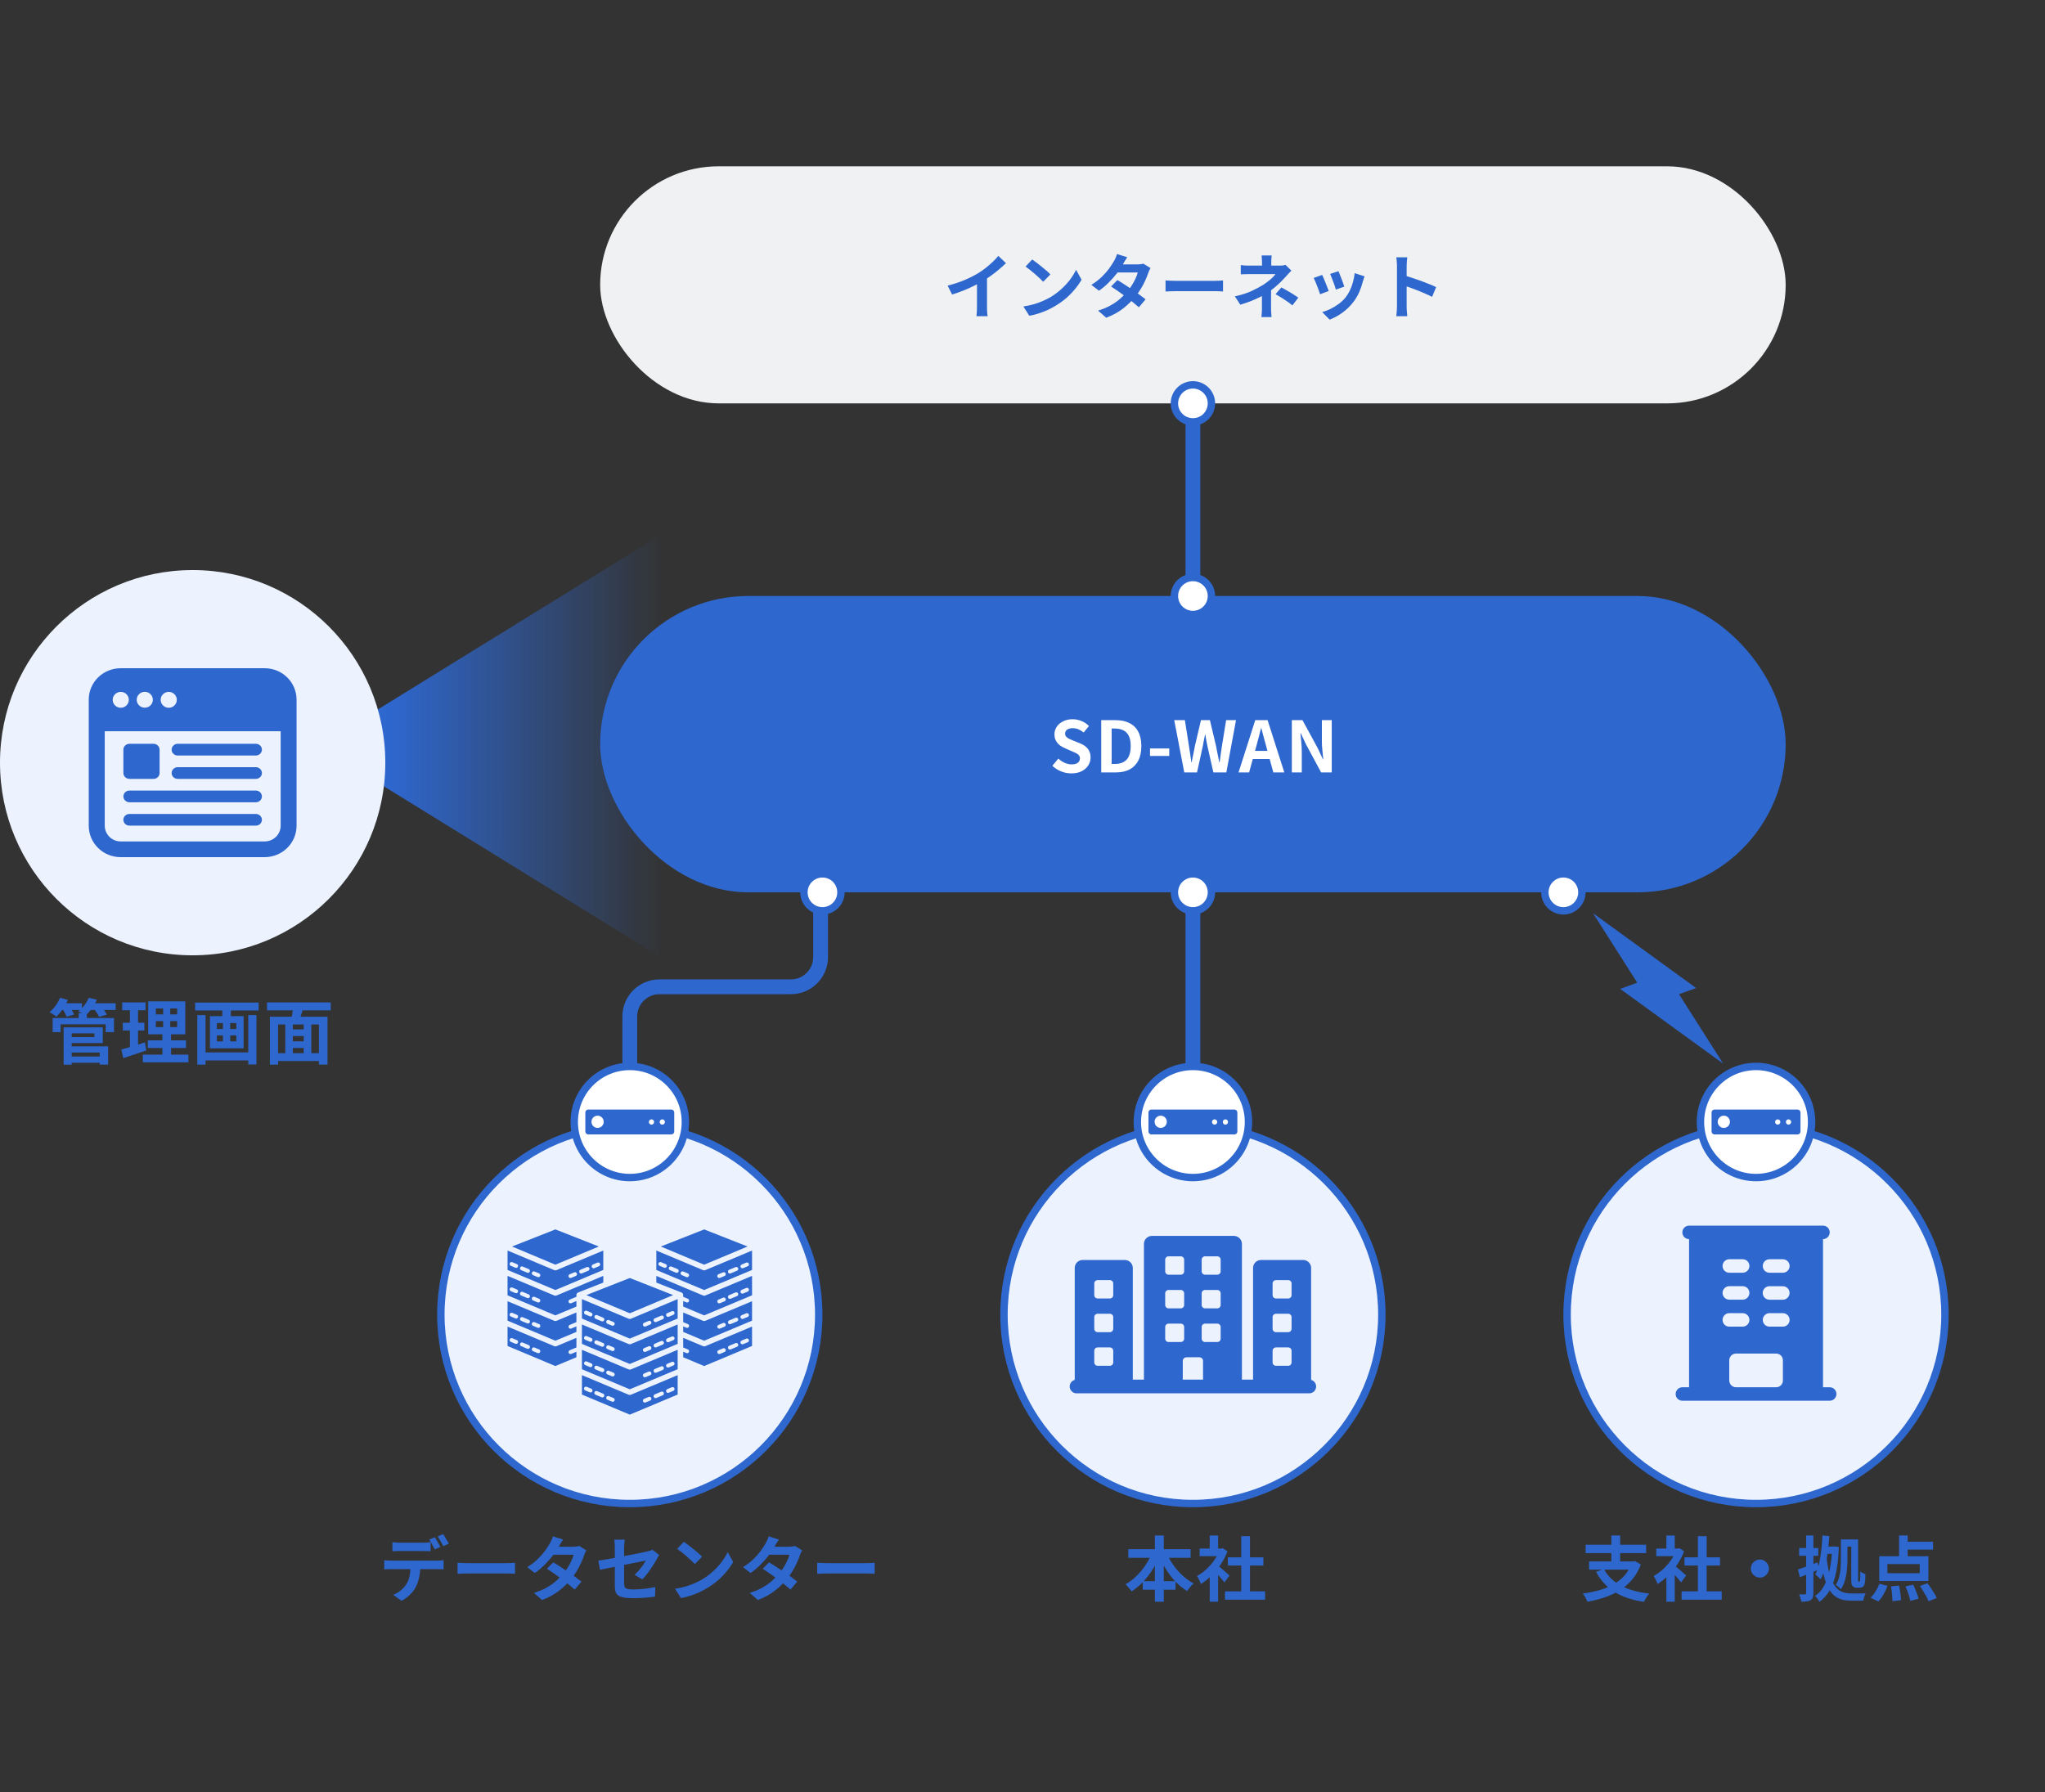 <svg width="348" height="305" viewBox="0 0 348 305" fill="none" xmlns="http://www.w3.org/2000/svg">
<rect x="0" y="0" width="348" height="305" fill="#333333" stroke="none"/>
<path d="M54.217 126.967L115.684 89.022L115.684 164.912L54.217 126.967Z" fill="url(#paint0_linear_4408_4647)"/>
<path d="M66.774 262.462C66.966 262.494 67.178 262.518 67.41 262.534C67.642 262.55 67.858 262.558 68.058 262.558C68.21 262.558 68.418 262.558 68.682 262.558C68.946 262.558 69.238 262.558 69.558 262.558C69.878 262.558 70.194 262.558 70.506 262.558C70.826 262.558 71.118 262.558 71.382 262.558C71.646 262.558 71.846 262.558 71.982 262.558C72.19 262.558 72.406 262.55 72.63 262.534C72.854 262.518 73.07 262.494 73.278 262.462V264.01C73.07 263.994 72.854 263.986 72.63 263.986C72.406 263.978 72.19 263.974 71.982 263.974C71.846 263.974 71.646 263.974 71.382 263.974C71.118 263.974 70.826 263.974 70.506 263.974C70.194 263.974 69.878 263.974 69.558 263.974C69.246 263.974 68.954 263.974 68.682 263.974C68.418 263.974 68.21 263.974 68.058 263.974C67.85 263.974 67.63 263.978 67.398 263.986C67.166 263.986 66.958 263.994 66.774 264.01V262.462ZM65.382 265.534C65.558 265.558 65.746 265.578 65.946 265.594C66.154 265.602 66.35 265.606 66.534 265.606C66.638 265.606 66.846 265.606 67.158 265.606C67.47 265.606 67.846 265.606 68.286 265.606C68.734 265.606 69.21 265.606 69.714 265.606C70.218 265.606 70.722 265.606 71.226 265.606C71.738 265.606 72.214 265.606 72.654 265.606C73.094 265.606 73.466 265.606 73.77 265.606C74.082 265.606 74.29 265.606 74.394 265.606C74.522 265.606 74.694 265.602 74.91 265.594C75.134 265.578 75.326 265.558 75.486 265.534V267.094C75.342 267.078 75.166 267.07 74.958 267.07C74.75 267.062 74.562 267.058 74.394 267.058C74.29 267.058 74.082 267.058 73.77 267.058C73.466 267.058 73.094 267.058 72.654 267.058C72.214 267.058 71.738 267.058 71.226 267.058C70.722 267.058 70.218 267.058 69.714 267.058C69.21 267.058 68.734 267.058 68.286 267.058C67.846 267.058 67.47 267.058 67.158 267.058C66.846 267.058 66.638 267.058 66.534 267.058C66.358 267.058 66.162 267.062 65.946 267.07C65.738 267.078 65.55 267.09 65.382 267.106V265.534ZM71.526 266.374C71.526 267.15 71.458 267.85 71.322 268.474C71.186 269.09 70.99 269.646 70.734 270.142C70.598 270.414 70.406 270.694 70.158 270.982C69.918 271.27 69.642 271.542 69.33 271.798C69.018 272.054 68.682 272.27 68.322 272.446L66.918 271.426C67.342 271.266 67.75 271.03 68.142 270.718C68.534 270.398 68.85 270.062 69.09 269.71C69.394 269.254 69.598 268.746 69.702 268.186C69.806 267.626 69.858 267.022 69.858 266.374H71.526ZM73.998 261.634C74.102 261.778 74.21 261.95 74.322 262.15C74.442 262.35 74.554 262.55 74.658 262.75C74.77 262.95 74.866 263.126 74.946 263.278L73.986 263.698C73.858 263.45 73.706 263.17 73.53 262.858C73.362 262.538 73.198 262.262 73.038 262.03L73.998 261.634ZM75.414 261.094C75.518 261.246 75.63 261.426 75.75 261.634C75.87 261.834 75.986 262.034 76.098 262.234C76.218 262.426 76.314 262.59 76.386 262.726L75.426 263.146C75.306 262.89 75.154 262.606 74.97 262.294C74.794 261.982 74.626 261.714 74.466 261.49L75.414 261.094ZM77.862 265.966C78.006 265.974 78.19 265.986 78.414 266.002C78.638 266.01 78.87 266.018 79.11 266.026C79.358 266.034 79.586 266.038 79.794 266.038C79.994 266.038 80.242 266.038 80.538 266.038C80.834 266.038 81.154 266.038 81.498 266.038C81.85 266.038 82.21 266.038 82.578 266.038C82.954 266.038 83.326 266.038 83.694 266.038C84.062 266.038 84.41 266.038 84.738 266.038C85.066 266.038 85.358 266.038 85.614 266.038C85.878 266.038 86.086 266.038 86.238 266.038C86.518 266.038 86.782 266.03 87.03 266.014C87.278 265.99 87.482 265.974 87.642 265.966V267.85C87.506 267.842 87.302 267.83 87.03 267.814C86.758 267.798 86.494 267.79 86.238 267.79C86.086 267.79 85.878 267.79 85.614 267.79C85.35 267.79 85.054 267.79 84.726 267.79C84.398 267.79 84.05 267.79 83.682 267.79C83.322 267.79 82.954 267.79 82.578 267.79C82.202 267.79 81.838 267.79 81.486 267.79C81.142 267.79 80.822 267.79 80.526 267.79C80.238 267.79 79.994 267.79 79.794 267.79C79.45 267.79 79.098 267.798 78.738 267.814C78.378 267.822 78.086 267.834 77.862 267.85V265.966ZM94.146 265.906C94.514 266.114 94.914 266.362 95.346 266.65C95.786 266.93 96.23 267.222 96.678 267.526C97.126 267.83 97.546 268.126 97.938 268.414C98.338 268.702 98.674 268.958 98.946 269.182L97.806 270.538C97.542 270.298 97.214 270.022 96.822 269.71C96.438 269.39 96.022 269.066 95.574 268.738C95.126 268.402 94.682 268.082 94.242 267.778C93.81 267.474 93.422 267.214 93.078 266.998L94.146 265.906ZM99.786 263.866C99.714 263.978 99.642 264.11 99.57 264.262C99.498 264.414 99.438 264.566 99.39 264.718C99.27 265.086 99.106 265.498 98.898 265.954C98.698 266.402 98.458 266.862 98.178 267.334C97.898 267.798 97.578 268.254 97.218 268.702C96.65 269.406 95.966 270.074 95.166 270.706C94.374 271.338 93.402 271.874 92.25 272.314L90.858 271.102C91.698 270.846 92.426 270.542 93.042 270.19C93.658 269.838 94.19 269.462 94.638 269.062C95.094 268.662 95.49 268.262 95.826 267.862C96.098 267.55 96.354 267.202 96.594 266.818C96.842 266.426 97.054 266.038 97.23 265.654C97.414 265.262 97.542 264.914 97.614 264.61H93.558L94.11 263.242H97.518C97.71 263.242 97.898 263.23 98.082 263.206C98.274 263.182 98.434 263.15 98.562 263.11L99.786 263.866ZM95.826 262.018C95.682 262.226 95.538 262.45 95.394 262.69C95.258 262.93 95.154 263.114 95.082 263.242C94.81 263.722 94.466 264.234 94.05 264.778C93.634 265.314 93.166 265.838 92.646 266.35C92.134 266.862 91.59 267.318 91.014 267.718L89.718 266.722C90.422 266.282 91.018 265.822 91.506 265.342C92.002 264.854 92.414 264.386 92.742 263.938C93.07 263.482 93.334 263.078 93.534 262.726C93.63 262.582 93.73 262.39 93.834 262.15C93.946 261.902 94.03 261.678 94.086 261.478L95.826 262.018ZM104.622 269.926C104.622 269.758 104.622 269.518 104.622 269.206C104.622 268.886 104.622 268.526 104.622 268.126C104.622 267.718 104.622 267.294 104.622 266.854C104.622 266.406 104.622 265.97 104.622 265.546C104.622 265.114 104.622 264.714 104.622 264.346C104.622 263.978 104.622 263.67 104.622 263.422C104.622 263.294 104.618 263.146 104.61 262.978C104.61 262.81 104.602 262.642 104.586 262.474C104.57 262.306 104.55 262.162 104.526 262.042H106.314C106.29 262.226 106.266 262.454 106.242 262.726C106.218 262.99 106.206 263.222 106.206 263.422C106.206 263.662 106.206 263.95 106.206 264.286C106.206 264.614 106.206 264.97 106.206 265.354C106.206 265.73 106.206 266.114 106.206 266.506C106.206 266.898 106.206 267.282 106.206 267.658C106.206 268.034 106.206 268.378 106.206 268.69C106.206 269.002 106.206 269.274 106.206 269.506C106.206 269.746 106.242 269.942 106.314 270.094C106.386 270.246 106.53 270.354 106.746 270.418C106.97 270.482 107.302 270.514 107.742 270.514C108.166 270.514 108.59 270.498 109.014 270.466C109.446 270.426 109.874 270.378 110.298 270.322C110.722 270.258 111.13 270.186 111.522 270.106L111.474 271.738C111.146 271.786 110.774 271.83 110.358 271.87C109.942 271.91 109.51 271.942 109.062 271.966C108.622 271.99 108.186 272.002 107.754 272.002C107.074 272.002 106.526 271.958 106.11 271.87C105.694 271.79 105.378 271.666 105.162 271.498C104.954 271.33 104.81 271.114 104.73 270.85C104.658 270.586 104.622 270.278 104.622 269.926ZM112.182 264.646C112.126 264.734 112.058 264.842 111.978 264.97C111.906 265.09 111.842 265.202 111.786 265.306C111.658 265.554 111.494 265.834 111.294 266.146C111.102 266.458 110.894 266.778 110.67 267.106C110.446 267.434 110.214 267.746 109.974 268.042C109.742 268.338 109.518 268.59 109.302 268.798L107.982 268.018C108.246 267.786 108.502 267.522 108.75 267.226C109.006 266.922 109.234 266.626 109.434 266.338C109.634 266.042 109.79 265.794 109.902 265.594C109.79 265.61 109.594 265.65 109.314 265.714C109.042 265.77 108.706 265.838 108.306 265.918C107.906 265.998 107.47 266.086 106.998 266.182C106.526 266.27 106.05 266.362 105.57 266.458C105.09 266.554 104.626 266.65 104.178 266.746C103.73 266.834 103.326 266.918 102.966 266.998C102.606 267.07 102.318 267.13 102.102 267.178L101.814 265.606C102.046 265.574 102.35 265.53 102.726 265.474C103.102 265.41 103.522 265.338 103.986 265.258C104.45 265.17 104.934 265.078 105.438 264.982C105.942 264.886 106.442 264.79 106.938 264.694C107.434 264.598 107.898 264.51 108.33 264.43C108.762 264.342 109.138 264.266 109.458 264.202C109.778 264.13 110.018 264.074 110.178 264.034C110.346 263.994 110.502 263.954 110.646 263.914C110.79 263.866 110.918 263.814 111.03 263.758L112.182 264.646ZM116.37 262.402C116.578 262.546 116.822 262.722 117.102 262.93C117.382 263.138 117.67 263.366 117.966 263.614C118.27 263.854 118.554 264.09 118.818 264.322C119.082 264.554 119.298 264.762 119.466 264.946L118.242 266.194C118.09 266.026 117.89 265.826 117.642 265.594C117.394 265.362 117.126 265.122 116.838 264.874C116.55 264.626 116.266 264.39 115.986 264.166C115.706 263.942 115.458 263.754 115.242 263.602L116.37 262.402ZM114.87 270.394C115.494 270.306 116.082 270.182 116.634 270.022C117.186 269.862 117.698 269.678 118.17 269.47C118.642 269.262 119.074 269.046 119.466 268.822C120.146 268.414 120.77 267.95 121.338 267.43C121.906 266.91 122.402 266.37 122.826 265.81C123.25 265.242 123.586 264.69 123.834 264.154L124.77 265.846C124.466 266.382 124.09 266.918 123.642 267.454C123.202 267.99 122.702 268.502 122.142 268.99C121.582 269.47 120.978 269.902 120.33 270.286C119.922 270.534 119.482 270.77 119.01 270.994C118.538 271.21 118.038 271.402 117.51 271.57C116.99 271.746 116.446 271.882 115.878 271.978L114.87 270.394ZM130.866 265.906C131.234 266.114 131.634 266.362 132.066 266.65C132.506 266.93 132.95 267.222 133.398 267.526C133.846 267.83 134.266 268.126 134.658 268.414C135.058 268.702 135.394 268.958 135.666 269.182L134.526 270.538C134.262 270.298 133.934 270.022 133.542 269.71C133.158 269.39 132.742 269.066 132.294 268.738C131.846 268.402 131.402 268.082 130.962 267.778C130.53 267.474 130.142 267.214 129.798 266.998L130.866 265.906ZM136.506 263.866C136.434 263.978 136.362 264.11 136.29 264.262C136.218 264.414 136.158 264.566 136.11 264.718C135.99 265.086 135.826 265.498 135.618 265.954C135.418 266.402 135.178 266.862 134.898 267.334C134.618 267.798 134.298 268.254 133.938 268.702C133.37 269.406 132.686 270.074 131.886 270.706C131.094 271.338 130.122 271.874 128.97 272.314L127.578 271.102C128.418 270.846 129.146 270.542 129.762 270.19C130.378 269.838 130.91 269.462 131.358 269.062C131.814 268.662 132.21 268.262 132.546 267.862C132.818 267.55 133.074 267.202 133.314 266.818C133.562 266.426 133.774 266.038 133.95 265.654C134.134 265.262 134.262 264.914 134.334 264.61H130.278L130.83 263.242H134.238C134.43 263.242 134.618 263.23 134.802 263.206C134.994 263.182 135.154 263.15 135.282 263.11L136.506 263.866ZM132.546 262.018C132.402 262.226 132.258 262.45 132.114 262.69C131.978 262.93 131.874 263.114 131.802 263.242C131.53 263.722 131.186 264.234 130.77 264.778C130.354 265.314 129.886 265.838 129.366 266.35C128.854 266.862 128.31 267.318 127.734 267.718L126.438 266.722C127.142 266.282 127.738 265.822 128.226 265.342C128.722 264.854 129.134 264.386 129.462 263.938C129.79 263.482 130.054 263.078 130.254 262.726C130.35 262.582 130.45 262.39 130.554 262.15C130.666 261.902 130.75 261.678 130.806 261.478L132.546 262.018ZM139.062 265.966C139.206 265.974 139.39 265.986 139.614 266.002C139.838 266.01 140.07 266.018 140.31 266.026C140.558 266.034 140.786 266.038 140.994 266.038C141.194 266.038 141.442 266.038 141.738 266.038C142.034 266.038 142.354 266.038 142.698 266.038C143.05 266.038 143.41 266.038 143.778 266.038C144.154 266.038 144.526 266.038 144.894 266.038C145.262 266.038 145.61 266.038 145.938 266.038C146.266 266.038 146.558 266.038 146.814 266.038C147.078 266.038 147.286 266.038 147.438 266.038C147.718 266.038 147.982 266.03 148.23 266.014C148.478 265.99 148.682 265.974 148.842 265.966V267.85C148.706 267.842 148.502 267.83 148.23 267.814C147.958 267.798 147.694 267.79 147.438 267.79C147.286 267.79 147.078 267.79 146.814 267.79C146.55 267.79 146.254 267.79 145.926 267.79C145.598 267.79 145.25 267.79 144.882 267.79C144.522 267.79 144.154 267.79 143.778 267.79C143.402 267.79 143.038 267.79 142.686 267.79C142.342 267.79 142.022 267.79 141.726 267.79C141.438 267.79 141.194 267.79 140.994 267.79C140.65 267.79 140.298 267.798 139.938 267.814C139.578 267.822 139.286 267.834 139.062 267.85V265.966Z" fill="#2E67CE"/>
<path d="M192 263.662H202.608V265.126H192V263.662ZM194.46 269.098H200.04V270.562H194.46V269.098ZM196.524 261.334H198.048V272.602H196.524V261.334ZM196.092 264.19L197.412 264.61C197.068 265.474 196.652 266.298 196.164 267.082C195.676 267.866 195.128 268.578 194.52 269.218C193.92 269.85 193.272 270.39 192.576 270.838C192.496 270.718 192.392 270.586 192.264 270.442C192.136 270.29 192.008 270.142 191.88 269.998C191.76 269.846 191.64 269.726 191.52 269.638C192.016 269.366 192.492 269.034 192.948 268.642C193.404 268.25 193.828 267.814 194.22 267.334C194.62 266.854 194.976 266.35 195.288 265.822C195.608 265.286 195.876 264.742 196.092 264.19ZM198.492 264.226C198.78 264.93 199.156 265.622 199.62 266.302C200.092 266.974 200.628 267.586 201.228 268.138C201.828 268.69 202.46 269.142 203.124 269.494C203.004 269.59 202.872 269.714 202.728 269.866C202.592 270.018 202.46 270.178 202.332 270.346C202.204 270.506 202.096 270.654 202.008 270.79C201.312 270.358 200.66 269.83 200.052 269.206C199.452 268.574 198.912 267.87 198.432 267.094C197.952 266.318 197.536 265.506 197.184 264.658L198.492 264.226ZM208.452 270.838H215.28V272.254H208.452V270.838ZM208.944 265.042H214.992V266.434H208.944V265.042ZM211.224 261.442H212.712V271.522H211.224V261.442ZM204.144 263.554H208.068V264.85H204.144V263.554ZM205.86 267.646L207.288 265.942V272.602H205.86V267.646ZM205.86 261.334H207.288V264.154H205.86V261.334ZM207.132 266.35C207.244 266.422 207.396 266.542 207.588 266.71C207.788 266.87 208 267.05 208.224 267.25C208.448 267.442 208.652 267.622 208.836 267.79C209.02 267.95 209.152 268.066 209.232 268.138L208.368 269.314C208.248 269.162 208.1 268.986 207.924 268.786C207.756 268.578 207.576 268.366 207.384 268.15C207.192 267.934 207.004 267.73 206.82 267.538C206.636 267.346 206.48 267.186 206.352 267.058L207.132 266.35ZM207.552 263.554H207.828L208.08 263.494L208.884 264.022C208.588 264.806 208.2 265.554 207.72 266.266C207.24 266.97 206.712 267.606 206.136 268.174C205.56 268.742 204.972 269.214 204.372 269.59C204.332 269.462 204.268 269.31 204.18 269.134C204.1 268.95 204.016 268.778 203.928 268.618C203.848 268.45 203.768 268.318 203.688 268.222C204.24 267.934 204.768 267.558 205.272 267.094C205.776 266.622 206.228 266.106 206.628 265.546C207.028 264.978 207.336 264.398 207.552 263.806V263.554Z" fill="#2E67CE"/>
<path d="M272.947 267.046C273.571 268.222 274.531 269.158 275.827 269.854C277.123 270.55 278.735 271.006 280.663 271.222C280.559 271.334 280.447 271.47 280.327 271.63C280.215 271.798 280.107 271.97 280.003 272.146C279.899 272.322 279.811 272.482 279.739 272.626C278.395 272.426 277.207 272.11 276.175 271.678C275.151 271.254 274.263 270.698 273.511 270.01C272.759 269.314 272.119 268.482 271.591 267.514L272.947 267.046ZM270.415 265.738H278.107V267.142H270.415V265.738ZM269.827 262.906H280.123V264.334H269.827V262.906ZM274.207 261.322H275.707V266.374H274.207V261.322ZM277.651 265.738H277.951L278.203 265.678L279.223 266.254C278.863 267.23 278.379 268.078 277.771 268.798C277.171 269.518 276.475 270.13 275.683 270.634C274.891 271.13 274.027 271.538 273.091 271.858C272.155 272.178 271.167 272.426 270.127 272.602C270.087 272.466 270.019 272.31 269.923 272.134C269.835 271.958 269.739 271.786 269.635 271.618C269.531 271.45 269.431 271.314 269.335 271.21C270.343 271.074 271.291 270.882 272.179 270.634C273.067 270.378 273.871 270.046 274.591 269.638C275.319 269.222 275.943 268.718 276.463 268.126C276.983 267.526 277.379 266.814 277.651 265.99V265.738ZM286.159 270.838H292.987V272.254H286.159V270.838ZM286.651 265.042H292.699V266.434H286.651V265.042ZM288.931 261.442H290.419V271.522H288.931V261.442ZM281.851 263.554H285.775V264.85H281.851V263.554ZM283.567 267.646L284.995 265.942V272.602H283.567V267.646ZM283.567 261.334H284.995V264.154H283.567V261.334ZM284.839 266.35C284.951 266.422 285.103 266.542 285.295 266.71C285.495 266.87 285.707 267.05 285.931 267.25C286.155 267.442 286.359 267.622 286.543 267.79C286.727 267.95 286.859 268.066 286.939 268.138L286.075 269.314C285.955 269.162 285.807 268.986 285.631 268.786C285.463 268.578 285.283 268.366 285.091 268.15C284.899 267.934 284.711 267.73 284.527 267.538C284.343 267.346 284.187 267.186 284.059 267.058L284.839 266.35ZM285.259 263.554H285.535L285.787 263.494L286.591 264.022C286.295 264.806 285.907 265.554 285.427 266.266C284.947 266.97 284.419 267.606 283.843 268.174C283.267 268.742 282.679 269.214 282.079 269.59C282.039 269.462 281.975 269.31 281.887 269.134C281.807 268.95 281.723 268.778 281.635 268.618C281.555 268.45 281.475 268.318 281.395 268.222C281.947 267.934 282.475 267.558 282.979 267.094C283.483 266.622 283.935 266.106 284.335 265.546C284.735 264.978 285.043 264.398 285.259 263.806V263.554ZM299.479 265.426C299.767 265.426 300.023 265.498 300.247 265.642C300.479 265.778 300.663 265.962 300.799 266.194C300.943 266.418 301.015 266.674 301.015 266.962C301.015 267.242 300.943 267.498 300.799 267.73C300.663 267.962 300.479 268.15 300.247 268.294C300.023 268.43 299.767 268.498 299.479 268.498C299.199 268.498 298.943 268.43 298.711 268.294C298.479 268.15 298.291 267.962 298.147 267.73C298.011 267.498 297.943 267.242 297.943 266.962C297.943 266.674 298.011 266.418 298.147 266.194C298.291 265.962 298.479 265.778 298.711 265.642C298.943 265.498 299.199 265.426 299.479 265.426ZM314.083 262.006H315.367V263.218H314.083V262.006ZM310.507 263.218H312.235V264.454H310.507V263.218ZM310.123 261.322L311.299 261.43C311.235 262.382 311.143 263.31 311.023 264.214C310.911 265.11 310.759 265.95 310.567 266.734C310.375 267.51 310.127 268.198 309.823 268.798C309.759 268.726 309.671 268.638 309.559 268.534C309.447 268.422 309.331 268.314 309.211 268.21C309.099 268.098 308.999 268.014 308.911 267.958C309.183 267.43 309.399 266.814 309.559 266.11C309.719 265.406 309.843 264.646 309.931 263.83C310.019 263.014 310.083 262.178 310.123 261.322ZM313.267 262.006H314.383V265.378C314.383 265.762 314.367 266.182 314.335 266.638C314.311 267.086 314.259 267.542 314.179 268.006C314.107 268.462 313.995 268.906 313.843 269.338C313.691 269.762 313.495 270.146 313.255 270.49C313.199 270.418 313.115 270.33 313.003 270.226C312.899 270.122 312.791 270.022 312.679 269.926C312.567 269.83 312.471 269.762 312.391 269.722C312.663 269.306 312.859 268.85 312.979 268.354C313.107 267.85 313.187 267.342 313.219 266.83C313.251 266.31 313.267 265.826 313.267 265.378V262.006ZM310.855 265.294C310.975 266.294 311.131 267.142 311.323 267.838C311.515 268.526 311.739 269.09 311.995 269.53C312.251 269.97 312.535 270.314 312.847 270.562C313.167 270.802 313.511 270.97 313.879 271.066C314.255 271.154 314.655 271.198 315.079 271.198C315.175 271.198 315.331 271.198 315.547 271.198C315.763 271.198 315.999 271.198 316.255 271.198C316.511 271.198 316.751 271.198 316.975 271.198C317.199 271.19 317.367 271.182 317.479 271.174C317.423 271.278 317.367 271.406 317.311 271.558C317.255 271.71 317.207 271.862 317.167 272.014C317.127 272.166 317.095 272.302 317.071 272.422H316.699H314.983C314.455 272.422 313.963 272.366 313.507 272.254C313.051 272.142 312.631 271.942 312.247 271.654C311.871 271.366 311.531 270.966 311.227 270.454C310.931 269.934 310.671 269.27 310.447 268.462C310.223 267.654 310.039 266.674 309.895 265.522L310.855 265.294ZM311.779 263.218H311.983L312.199 263.194L312.919 263.29C312.863 264.946 312.711 266.374 312.463 267.574C312.215 268.774 311.859 269.786 311.395 270.61C310.931 271.426 310.343 272.094 309.631 272.614C309.543 272.462 309.423 272.286 309.271 272.086C309.127 271.886 308.987 271.73 308.851 271.618C309.475 271.226 309.991 270.658 310.399 269.914C310.815 269.162 311.135 268.246 311.359 267.166C311.591 266.078 311.731 264.842 311.779 263.458V263.218ZM315.031 262.006H316.195V268.606C316.195 268.742 316.195 268.858 316.195 268.954C316.195 269.042 316.199 269.098 316.207 269.122C316.223 269.162 316.251 269.182 316.291 269.182C316.307 269.182 316.323 269.182 316.339 269.182C316.355 269.182 316.367 269.182 316.375 269.182C316.423 269.182 316.459 269.162 316.483 269.122C316.507 269.074 316.527 268.954 316.543 268.762C316.551 268.65 316.559 268.478 316.567 268.246C316.575 268.014 316.579 267.746 316.579 267.442C316.683 267.538 316.815 267.63 316.975 267.718C317.143 267.798 317.299 267.866 317.443 267.922C317.443 268.202 317.431 268.498 317.407 268.81C317.383 269.114 317.355 269.334 317.323 269.47C317.299 269.614 317.259 269.734 317.203 269.83C317.155 269.918 317.091 269.994 317.011 270.058C316.939 270.122 316.851 270.166 316.747 270.19C316.651 270.214 316.551 270.226 316.447 270.226C316.359 270.226 316.271 270.226 316.183 270.226C316.103 270.226 316.027 270.226 315.955 270.226C315.835 270.226 315.711 270.206 315.583 270.166C315.463 270.118 315.359 270.046 315.271 269.95C315.207 269.878 315.155 269.798 315.115 269.71C315.083 269.622 315.059 269.49 315.043 269.314C315.035 269.138 315.031 268.894 315.031 268.582V262.006ZM305.947 267.118C306.379 266.982 306.891 266.806 307.483 266.59C308.083 266.366 308.687 266.138 309.295 265.906L309.559 267.118C309.007 267.35 308.447 267.578 307.879 267.802C307.311 268.026 306.783 268.238 306.295 268.438L305.947 267.118ZM306.163 263.458H309.427V264.79H306.163V263.458ZM307.351 261.322H308.587V271.15C308.587 271.462 308.551 271.71 308.479 271.894C308.415 272.086 308.295 272.234 308.119 272.338C307.951 272.442 307.735 272.51 307.471 272.542C307.215 272.582 306.899 272.602 306.523 272.602C306.507 272.426 306.463 272.218 306.391 271.978C306.319 271.738 306.243 271.526 306.163 271.342C306.379 271.35 306.579 271.354 306.763 271.354C306.955 271.354 307.087 271.354 307.159 271.354C307.287 271.354 307.351 271.286 307.351 271.15V261.322ZM323.167 261.322H324.631V265.498H323.167V261.322ZM321.175 266.194V267.742H326.683V266.194H321.175ZM319.795 264.862H328.159V269.074H319.795V264.862ZM323.851 262.39H328.951V263.734H323.851V262.39ZM321.787 269.986L323.155 269.854C323.219 270.118 323.275 270.406 323.323 270.718C323.371 271.022 323.411 271.314 323.443 271.594C323.475 271.874 323.491 272.122 323.491 272.338L322.039 272.518C322.039 272.31 322.027 272.058 322.003 271.762C321.987 271.474 321.959 271.174 321.919 270.862C321.887 270.55 321.843 270.258 321.787 269.986ZM324.259 269.998L325.579 269.698C325.699 269.954 325.819 270.23 325.939 270.526C326.067 270.814 326.179 271.094 326.275 271.366C326.371 271.638 326.443 271.882 326.491 272.098L325.087 272.458C325.047 272.25 324.983 272.002 324.895 271.714C324.815 271.426 324.719 271.134 324.607 270.838C324.495 270.534 324.379 270.254 324.259 269.998ZM326.707 269.926L327.991 269.458C328.191 269.706 328.391 269.982 328.591 270.286C328.799 270.59 328.991 270.89 329.167 271.186C329.343 271.474 329.479 271.738 329.575 271.978L328.183 272.518C328.095 272.286 327.971 272.018 327.811 271.714C327.651 271.418 327.471 271.114 327.271 270.802C327.079 270.482 326.891 270.19 326.707 269.926ZM319.819 269.542L321.199 269.902C321.031 270.374 320.807 270.854 320.527 271.342C320.247 271.83 319.951 272.234 319.639 272.554L318.307 271.906C318.603 271.642 318.887 271.294 319.159 270.862C319.431 270.43 319.651 269.99 319.819 269.542Z" fill="#2E67CE"/>
<path d="M11.671 179.809H17.515V180.877H11.671V179.809ZM13.386 172.429H14.778V173.881H13.386V172.429ZM8.959 173.257H19.398V175.657H17.983V174.337H10.315V175.657H8.959V173.257ZM11.623 174.841H17.491V177.529H11.623V176.509H16.062V175.873H11.623V174.841ZM11.682 178.081H18.402V181.189H16.974V179.137H11.682V178.081ZM10.831 174.841H12.198V181.201H10.831V174.841ZM10.159 170.749H13.95V171.889H10.159V170.749ZM15.018 170.749H19.674V171.889H15.018V170.749ZM10.219 169.813L11.55 170.185C11.319 170.721 11.023 171.245 10.662 171.757C10.31 172.261 9.959 172.689 9.607 173.041C9.519 172.961 9.403 172.873 9.259 172.777C9.115 172.681 8.971 172.585 8.827 172.489C8.683 172.393 8.551 172.317 8.431 172.261C8.799 171.965 9.143 171.597 9.463 171.157C9.783 170.717 10.034 170.269 10.219 169.813ZM15.102 169.813L16.471 170.149C16.255 170.669 15.975 171.165 15.63 171.637C15.287 172.101 14.934 172.489 14.575 172.801C14.47 172.729 14.342 172.653 14.191 172.573C14.046 172.485 13.895 172.401 13.735 172.321C13.575 172.233 13.434 172.165 13.315 172.117C13.698 171.845 14.046 171.505 14.358 171.097C14.678 170.681 14.927 170.253 15.102 169.813ZM10.614 171.637L11.838 171.301C11.982 171.509 12.127 171.745 12.271 172.009C12.422 172.265 12.539 172.485 12.618 172.669L11.322 173.041C11.267 172.857 11.166 172.633 11.023 172.369C10.886 172.097 10.751 171.853 10.614 171.637ZM15.966 171.661L17.238 171.325C17.415 171.525 17.59 171.753 17.767 172.009C17.951 172.265 18.09 172.493 18.186 172.693L16.855 173.065C16.782 172.873 16.659 172.645 16.483 172.381C16.306 172.117 16.134 171.877 15.966 171.661ZM26.526 173.785V174.805H30.151V173.785H26.526ZM26.526 171.637V172.645H30.151V171.637H26.526ZM25.218 170.425H31.53V176.029H25.218V170.425ZM25.146 177.061H31.651V178.357H25.146V177.061ZM24.306 179.497H32.059V180.805H24.306V179.497ZM20.791 170.605H24.774V171.937H20.791V170.605ZM20.898 174.061H24.57V175.381H20.898V174.061ZM20.646 178.621C20.998 178.525 21.39 178.417 21.823 178.297C22.262 178.169 22.727 178.029 23.215 177.877C23.703 177.717 24.183 177.561 24.654 177.409L24.907 178.777C24.235 179.001 23.555 179.229 22.866 179.461C22.178 179.693 21.547 179.901 20.971 180.085L20.646 178.621ZM22.11 171.133H23.491V178.501L22.11 178.729V171.133ZM27.762 170.941H28.974V175.453H29.107V180.109H27.631V175.453H27.762V170.941ZM34.374 179.113H42.798V180.481H34.374V179.113ZM33.199 170.629H44.011V171.973H33.199V170.629ZM33.571 172.765H34.974V181.189H33.571V172.765ZM42.246 172.765H43.639V181.165H42.246V172.765ZM37.831 171.025H39.282V173.485H37.831V171.025ZM37.938 173.485H39.175V177.961H37.938V173.485ZM36.907 176.221V177.241H40.218V176.221H36.907ZM36.907 174.121V175.129H40.218V174.121H36.907ZM35.73 172.945H41.455V178.417H35.73V172.945ZM49.158 175.201H52.255V176.329H49.158V175.201ZM49.158 177.229H52.267V178.357H49.158V177.229ZM46.843 179.245H54.943V180.577H46.843V179.245ZM45.931 173.041H55.734V181.189H54.27V174.361H47.322V181.189H45.931V173.041ZM48.547 173.917H49.831V179.845H48.547V173.917ZM51.678 173.917H52.974V179.833H51.678V173.917ZM49.914 171.229L51.606 171.589C51.462 172.029 51.322 172.469 51.187 172.909C51.059 173.341 50.934 173.713 50.815 174.025L49.507 173.677C49.562 173.445 49.618 173.189 49.675 172.909C49.73 172.621 49.779 172.333 49.819 172.045C49.867 171.749 49.898 171.477 49.914 171.229ZM45.438 170.605H56.286V171.961H45.438V170.605Z" fill="#2E67CE"/>
<path d="M75.022 223.739C75.022 241.496 89.416 255.891 107.173 255.891C124.93 255.891 139.325 241.496 139.325 223.739C139.325 205.982 124.93 191.587 107.173 191.587C89.416 191.588 75.022 205.982 75.022 223.739Z" fill="#ECF3FF" stroke="#2E67CE" stroke-width="1.261"/>
<path d="M115.319 237.345L107.174 240.761L99.027 237.345V234.04L106.99 237.378C107.049 237.403 107.113 237.415 107.174 237.415C107.234 237.415 107.297 237.403 107.355 237.378L115.319 234.04V237.345ZM110.823 237.928C110.75 237.759 110.552 237.679 110.381 237.752L109.608 238.076C109.435 238.147 109.355 238.343 109.428 238.513C109.482 238.64 109.607 238.716 109.738 238.716C109.783 238.716 109.827 238.706 109.87 238.689L110.644 238.365C110.815 238.293 110.894 238.098 110.823 237.928ZM103.625 237.61C103.454 237.539 103.257 237.618 103.183 237.786C103.111 237.956 103.191 238.151 103.362 238.223L104.135 238.547C104.179 238.565 104.222 238.574 104.267 238.574C104.397 238.574 104.523 238.498 104.577 238.37C104.65 238.201 104.57 238.005 104.399 237.933L103.625 237.61ZM112.95 237.036C112.876 236.867 112.678 236.787 112.508 236.86L111.424 237.314C111.252 237.385 111.172 237.581 111.246 237.751C111.299 237.878 111.424 237.954 111.556 237.954C111.6 237.954 111.644 237.946 111.688 237.927L112.771 237.473C112.941 237.401 113.022 237.207 112.95 237.036ZM101.61 236.765C101.438 236.694 101.241 236.773 101.168 236.941C101.095 237.111 101.176 237.306 101.346 237.378L102.374 237.808C102.417 237.827 102.461 237.835 102.505 237.835C102.636 237.835 102.762 237.759 102.816 237.632C102.888 237.461 102.809 237.267 102.636 237.195L101.61 236.765ZM114.766 236.274C114.692 236.104 114.494 236.025 114.324 236.097L113.55 236.422C113.378 236.493 113.298 236.689 113.371 236.858C113.426 236.985 113.549 237.061 113.681 237.061C113.725 237.061 113.77 237.053 113.813 237.035L114.586 236.711C114.759 236.641 114.838 236.445 114.766 236.274ZM99.848 236.026C99.676 235.955 99.479 236.034 99.406 236.202C99.334 236.373 99.413 236.568 99.585 236.639L100.358 236.963C100.401 236.982 100.446 236.99 100.49 236.99C100.62 236.99 100.746 236.914 100.8 236.787C100.872 236.616 100.792 236.422 100.622 236.35L99.848 236.026ZM115.319 233.034L107.174 236.45L99.027 233.034V229.728L106.99 233.067C107.049 233.091 107.113 233.104 107.174 233.104C107.234 233.104 107.297 233.091 107.355 233.067L115.319 229.727V233.034ZM110.823 233.615C110.75 233.445 110.552 233.366 110.381 233.438L109.608 233.762C109.435 233.834 109.355 234.03 109.428 234.199C109.482 234.326 109.607 234.402 109.738 234.402C109.783 234.402 109.827 234.394 109.87 234.376L110.644 234.052C110.815 233.981 110.894 233.785 110.823 233.615ZM103.625 233.297C103.453 233.226 103.257 233.305 103.183 233.475C103.111 233.644 103.191 233.839 103.362 233.912L104.135 234.234C104.179 234.253 104.222 234.261 104.267 234.261C104.397 234.261 104.523 234.185 104.577 234.058C104.65 233.889 104.57 233.694 104.399 233.621L103.625 233.297ZM112.95 232.724C112.876 232.554 112.678 232.475 112.508 232.547L111.424 233.001C111.252 233.074 111.172 233.27 111.246 233.438C111.299 233.566 111.424 233.642 111.556 233.642C111.6 233.642 111.644 233.633 111.688 233.615L112.771 233.161C112.941 233.089 113.022 232.894 112.95 232.724ZM101.61 232.451C101.438 232.381 101.241 232.459 101.168 232.629C101.095 232.798 101.176 232.993 101.346 233.065L102.374 233.496C102.417 233.513 102.461 233.522 102.505 233.522C102.636 233.522 102.762 233.446 102.816 233.318C102.888 233.15 102.809 232.954 102.636 232.881L101.61 232.451ZM114.766 231.962C114.692 231.792 114.494 231.713 114.324 231.785L113.55 232.109C113.378 232.181 113.298 232.377 113.371 232.546C113.426 232.674 113.549 232.75 113.681 232.75C113.725 232.75 113.77 232.74 113.813 232.723L114.586 232.399C114.759 232.326 114.838 232.132 114.766 231.962ZM99.848 231.713C99.676 231.642 99.479 231.721 99.406 231.89C99.334 232.059 99.413 232.254 99.585 232.326L100.358 232.65C100.401 232.668 100.446 232.677 100.49 232.677C100.62 232.677 100.746 232.601 100.8 232.473C100.872 232.305 100.792 232.109 100.622 232.036L99.848 231.713ZM94.332 229.111C94.391 229.134 94.453 229.147 94.514 229.147C94.576 229.147 94.639 229.135 94.698 229.111L98.089 227.689V229.33L96.949 229.809C96.777 229.881 96.697 230.076 96.77 230.246C96.824 230.372 96.949 230.448 97.08 230.448C97.125 230.448 97.169 230.44 97.212 230.422L98.089 230.054V230.995L94.514 232.494L86.369 229.078V225.772L94.332 229.111ZM127.978 229.078L119.833 232.494L116.258 230.995V230.054L116.797 230.28C116.84 230.299 116.884 230.307 116.928 230.307C117.059 230.307 117.184 230.231 117.239 230.104C117.31 229.933 117.23 229.738 117.059 229.667L116.258 229.33V227.689L119.65 229.111C119.708 229.134 119.771 229.147 119.833 229.147C119.894 229.147 119.958 229.135 120.016 229.111L127.978 225.772V229.078ZM115.319 228.721L107.174 232.137L99.027 228.721V225.415L106.99 228.754C107.049 228.778 107.113 228.789 107.174 228.789C107.234 228.789 107.297 228.778 107.355 228.754L115.319 225.415V228.721ZM123.482 229.66C123.409 229.49 123.211 229.411 123.04 229.483L122.267 229.807C122.094 229.879 122.015 230.075 122.089 230.244C122.142 230.371 122.266 230.447 122.398 230.447C122.442 230.447 122.485 230.439 122.529 230.421L123.303 230.097C123.474 230.025 123.555 229.831 123.482 229.66ZM90.967 229.342C90.794 229.27 90.597 229.35 90.525 229.518C90.453 229.689 90.533 229.882 90.704 229.955L91.477 230.279C91.52 230.296 91.564 230.305 91.609 230.305C91.739 230.305 91.865 230.229 91.919 230.101C91.991 229.933 91.911 229.737 91.74 229.665L90.967 229.342ZM110.823 229.303C110.75 229.133 110.552 229.054 110.381 229.126L109.608 229.45C109.435 229.523 109.355 229.718 109.428 229.887C109.482 230.014 109.607 230.09 109.738 230.09C109.783 230.09 109.827 230.082 109.87 230.063L110.644 229.739C110.815 229.668 110.894 229.473 110.823 229.303ZM103.625 228.984C103.454 228.913 103.257 228.992 103.183 229.161C103.111 229.331 103.191 229.526 103.362 229.598L104.135 229.922C104.179 229.94 104.222 229.948 104.267 229.948C104.397 229.948 104.523 229.872 104.577 229.745C104.65 229.576 104.57 229.38 104.399 229.308L103.625 228.984ZM125.608 228.768C125.535 228.598 125.337 228.519 125.166 228.591L124.083 229.045C123.911 229.118 123.831 229.313 123.904 229.482C123.958 229.609 124.082 229.685 124.214 229.685C124.258 229.685 124.302 229.677 124.346 229.659L125.429 229.204C125.601 229.134 125.68 228.938 125.608 228.768ZM88.952 228.497C88.779 228.425 88.582 228.505 88.51 228.673C88.437 228.844 88.518 229.037 88.688 229.11L89.714 229.54C89.758 229.558 89.802 229.567 89.846 229.567C89.976 229.567 90.102 229.49 90.155 229.364C90.229 229.194 90.148 228.999 89.978 228.927L88.952 228.497ZM112.95 228.41C112.876 228.241 112.678 228.161 112.508 228.234L111.424 228.688C111.252 228.761 111.172 228.957 111.246 229.125C111.299 229.252 111.424 229.328 111.556 229.328C111.6 229.328 111.644 229.32 111.688 229.301L112.771 228.847C112.941 228.777 113.022 228.581 112.95 228.41ZM101.61 228.139C101.438 228.068 101.241 228.147 101.168 228.316C101.095 228.486 101.176 228.681 101.346 228.753L102.374 229.183C102.417 229.201 102.461 229.209 102.505 229.209C102.636 229.209 102.762 229.133 102.816 229.006C102.888 228.838 102.809 228.642 102.636 228.569L101.61 228.139ZM127.425 228.006C127.352 227.836 127.153 227.757 126.983 227.829L126.21 228.153C126.038 228.226 125.958 228.421 126.031 228.59C126.085 228.717 126.21 228.793 126.341 228.793C126.386 228.793 126.43 228.785 126.473 228.766L127.247 228.443C127.417 228.372 127.497 228.176 127.425 228.006ZM87.188 227.758C87.016 227.686 86.819 227.766 86.746 227.935C86.674 228.105 86.754 228.3 86.925 228.372L87.699 228.695C87.742 228.713 87.786 228.721 87.831 228.721C87.961 228.721 88.086 228.645 88.141 228.519C88.213 228.348 88.134 228.153 87.961 228.082L87.188 227.758ZM114.766 227.649C114.692 227.479 114.494 227.399 114.324 227.472L113.55 227.796C113.378 227.868 113.298 228.064 113.371 228.233C113.426 228.359 113.549 228.436 113.681 228.436C113.725 228.436 113.77 228.428 113.813 228.409L114.586 228.086C114.759 228.015 114.838 227.819 114.766 227.649ZM99.848 227.4C99.676 227.329 99.479 227.408 99.406 227.578C99.334 227.747 99.413 227.942 99.585 228.015L100.358 228.339C100.401 228.356 100.446 228.364 100.49 228.364C100.62 228.364 100.746 228.288 100.8 228.161C100.872 227.992 100.792 227.797 100.622 227.724L99.848 227.4ZM127.978 224.767L119.833 228.183L116.258 226.683V225.743L116.797 225.968C116.84 225.986 116.884 225.994 116.928 225.994C117.059 225.994 117.184 225.918 117.239 225.791C117.31 225.621 117.23 225.427 117.059 225.354L116.258 225.018V223.377L119.65 224.798C119.708 224.822 119.771 224.835 119.833 224.835C119.894 224.835 119.958 224.822 120.016 224.798L127.978 221.461V224.767ZM94.332 224.797C94.391 224.821 94.453 224.834 94.514 224.834C94.576 224.834 94.639 224.821 94.698 224.797L98.089 223.376V225.017L96.949 225.495C96.777 225.567 96.697 225.763 96.77 225.932C96.824 226.059 96.949 226.136 97.08 226.136C97.125 226.136 97.169 226.126 97.212 226.109L98.089 225.74V226.681L94.514 228.181L86.369 224.765V221.458L94.332 224.797ZM115.319 224.407L107.174 227.823L99.027 224.407V221.102L106.99 224.441C107.049 224.465 107.113 224.478 107.174 224.478C107.234 224.478 107.297 224.465 107.355 224.441L115.319 221.102V224.407ZM123.482 225.347C123.409 225.178 123.211 225.098 123.04 225.171L122.267 225.493C122.094 225.566 122.015 225.762 122.089 225.93C122.142 226.058 122.266 226.134 122.398 226.134C122.442 226.134 122.485 226.125 122.529 226.108L123.303 225.784C123.474 225.712 123.555 225.516 123.482 225.347ZM90.967 225.029C90.795 224.959 90.597 225.037 90.525 225.206C90.453 225.376 90.533 225.571 90.704 225.643L91.477 225.967C91.52 225.985 91.564 225.993 91.609 225.993C91.739 225.993 91.865 225.916 91.919 225.79C91.991 225.62 91.911 225.425 91.74 225.353L90.967 225.029ZM110.823 224.99C110.75 224.82 110.552 224.741 110.381 224.813L109.608 225.136C109.435 225.209 109.355 225.405 109.428 225.573C109.482 225.701 109.607 225.777 109.738 225.777C109.783 225.777 109.827 225.768 109.87 225.75L110.644 225.427C110.815 225.355 110.894 225.16 110.823 224.99ZM103.625 224.671C103.454 224.601 103.257 224.679 103.183 224.849C103.111 225.018 103.191 225.213 103.362 225.286L104.135 225.61C104.179 225.627 104.222 225.635 104.267 225.635C104.397 225.635 104.523 225.559 104.577 225.432C104.65 225.263 104.57 225.068 104.399 224.995L103.625 224.671ZM125.608 224.456C125.535 224.285 125.337 224.207 125.166 224.278L124.083 224.734C123.911 224.805 123.831 225.001 123.904 225.171C123.958 225.297 124.082 225.374 124.214 225.374C124.258 225.374 124.302 225.364 124.346 225.347L125.429 224.893C125.601 224.82 125.68 224.625 125.608 224.456ZM88.952 224.184C88.779 224.113 88.582 224.192 88.51 224.361C88.437 224.531 88.518 224.726 88.688 224.798L89.714 225.228C89.758 225.246 89.802 225.255 89.846 225.255C89.976 225.255 90.102 225.179 90.155 225.051C90.229 224.881 90.148 224.685 89.978 224.614L88.952 224.184ZM112.95 224.098C112.876 223.929 112.678 223.849 112.508 223.922L111.424 224.376C111.252 224.448 111.172 224.644 111.246 224.813C111.299 224.94 111.424 225.016 111.556 225.016C111.6 225.016 111.644 225.008 111.688 224.99L112.771 224.535C112.941 224.463 113.022 224.268 112.95 224.098ZM101.61 223.828C101.438 223.756 101.241 223.836 101.168 224.004C101.095 224.173 101.176 224.368 101.346 224.441L102.374 224.871C102.417 224.889 102.461 224.897 102.505 224.897C102.636 224.897 102.762 224.821 102.816 224.694C102.888 224.524 102.809 224.328 102.636 224.258L101.61 223.828ZM127.425 223.694C127.352 223.524 127.153 223.445 126.983 223.517L126.21 223.84C126.038 223.913 125.958 224.109 126.031 224.277C126.085 224.405 126.21 224.481 126.341 224.481C126.386 224.481 126.43 224.472 126.473 224.455L127.247 224.131C127.417 224.058 127.497 223.863 127.425 223.694ZM87.188 223.445C87.016 223.373 86.819 223.453 86.746 223.621C86.674 223.792 86.754 223.985 86.925 224.058L87.699 224.382C87.742 224.399 87.786 224.409 87.831 224.409C87.961 224.409 88.086 224.333 88.141 224.206C88.213 224.036 88.134 223.84 87.961 223.769L87.188 223.445ZM114.766 223.336C114.692 223.167 114.494 223.087 114.324 223.16L113.55 223.484C113.378 223.555 113.298 223.751 113.371 223.921C113.426 224.048 113.549 224.124 113.681 224.124C113.725 224.124 113.77 224.116 113.813 224.097L114.586 223.773C114.759 223.702 114.838 223.507 114.766 223.336ZM99.848 223.087C99.676 223.016 99.479 223.096 99.406 223.264C99.334 223.434 99.413 223.629 99.585 223.701L100.358 224.025C100.401 224.043 100.446 224.051 100.49 224.051C100.62 224.051 100.746 223.975 100.8 223.848C100.872 223.679 100.792 223.483 100.622 223.411L99.848 223.087ZM102.661 218.288L98.386 219.972C98.383 219.972 98.382 219.974 98.381 219.974C98.373 219.978 98.366 219.982 98.359 219.985C98.341 219.993 98.323 220.002 98.308 220.013C98.298 220.017 98.29 220.023 98.283 220.028C98.268 220.039 98.253 220.051 98.239 220.063C98.234 220.069 98.227 220.075 98.221 220.08C98.203 220.099 98.185 220.119 98.17 220.142C98.169 220.145 98.168 220.148 98.165 220.151C98.152 220.171 98.141 220.191 98.131 220.212C98.127 220.22 98.124 220.228 98.121 220.236C98.114 220.255 98.108 220.273 98.103 220.293C98.102 220.302 98.1 220.309 98.099 220.317C98.094 220.344 98.091 220.37 98.089 220.398C98.089 220.399 98.091 220.4 98.091 220.401C98.091 220.402 98.09 220.403 98.089 220.404V220.706L96.949 221.184C96.777 221.257 96.697 221.453 96.77 221.621C96.824 221.748 96.949 221.824 97.08 221.824C97.125 221.824 97.169 221.816 97.212 221.797L98.089 221.43V222.37L94.514 223.869L86.369 220.453V217.147L94.332 220.485C94.391 220.51 94.453 220.522 94.514 220.522C94.576 220.522 94.639 220.51 94.698 220.485L102.661 217.147V218.288ZM119.65 220.485C119.708 220.51 119.771 220.522 119.833 220.522C119.895 220.522 119.958 220.51 120.016 220.485L127.978 217.148V220.453L119.833 223.869L116.258 222.37V221.43L116.797 221.656C116.84 221.674 116.884 221.682 116.928 221.682C117.059 221.682 117.184 221.606 117.239 221.479C117.31 221.309 117.23 221.114 117.059 221.042L116.258 220.706V220.398C116.258 220.37 116.254 220.344 116.249 220.317C116.248 220.308 116.246 220.3 116.244 220.293C116.24 220.273 116.233 220.255 116.226 220.236C116.223 220.228 116.22 220.22 116.216 220.212C116.206 220.191 116.196 220.171 116.183 220.152C116.182 220.149 116.179 220.145 116.177 220.142C116.161 220.119 116.145 220.099 116.126 220.08C116.121 220.075 116.114 220.069 116.108 220.065C116.095 220.052 116.079 220.039 116.064 220.028C116.056 220.023 116.049 220.017 116.041 220.013C116.023 220.002 116.006 219.993 115.987 219.984C115.98 219.98 115.973 219.978 115.967 219.975C115.965 219.974 115.963 219.972 115.963 219.972L111.688 218.288V217.147L119.65 220.485ZM114.556 220.416L107.174 223.511L99.79 220.416L107.174 217.507L114.556 220.416ZM123.482 221.035C123.409 220.865 123.211 220.785 123.04 220.858L122.267 221.182C122.094 221.254 122.015 221.45 122.089 221.619C122.142 221.745 122.266 221.822 122.398 221.822C122.442 221.822 122.485 221.813 122.529 221.795L123.303 221.472C123.474 221.4 123.555 221.205 123.482 221.035ZM90.967 220.716C90.795 220.644 90.597 220.724 90.525 220.892C90.453 221.063 90.533 221.258 90.704 221.329L91.477 221.653C91.52 221.672 91.564 221.68 91.609 221.68C91.739 221.68 91.865 221.604 91.919 221.477C91.991 221.307 91.911 221.111 91.74 221.04L90.967 220.716ZM125.608 220.143C125.535 219.972 125.337 219.893 125.166 219.965L124.083 220.42C123.911 220.492 123.831 220.688 123.904 220.857C123.958 220.983 124.082 221.06 124.214 221.06C124.258 221.06 124.302 221.051 124.346 221.034L125.429 220.58C125.601 220.508 125.68 220.312 125.608 220.143ZM88.952 219.871C88.779 219.799 88.582 219.879 88.51 220.047C88.437 220.218 88.518 220.413 88.688 220.485L89.714 220.915C89.758 220.933 89.802 220.941 89.846 220.941C89.976 220.941 90.102 220.865 90.155 220.738C90.229 220.57 90.148 220.374 89.978 220.301L88.952 219.871ZM127.425 219.381C127.352 219.21 127.153 219.132 126.983 219.203L126.21 219.527C126.038 219.6 125.958 219.796 126.031 219.964C126.085 220.091 126.21 220.167 126.341 220.167C126.386 220.167 126.43 220.159 126.473 220.142L127.247 219.818C127.417 219.746 127.497 219.55 127.425 219.381ZM87.188 219.132C87.016 219.062 86.82 219.14 86.746 219.309C86.674 219.479 86.754 219.674 86.925 219.746L87.699 220.07C87.742 220.088 87.786 220.096 87.831 220.096C87.961 220.096 88.086 220.02 88.141 219.893C88.213 219.723 88.134 219.529 87.961 219.456L87.188 219.132ZM102.661 216.139L94.514 219.555L86.369 216.139V212.834L94.332 216.172C94.391 216.197 94.453 216.209 94.514 216.209C94.576 216.209 94.639 216.197 94.698 216.172L102.661 212.834V216.139ZM127.978 216.139L119.833 219.555L111.688 216.139V212.834L119.65 216.172C119.708 216.197 119.771 216.209 119.833 216.209C119.895 216.209 119.958 216.197 120.016 216.172L127.978 212.834V216.139ZM98.163 216.722C98.089 216.553 97.892 216.473 97.721 216.546L96.948 216.87C96.776 216.941 96.696 217.137 96.769 217.307C96.823 217.434 96.948 217.51 97.079 217.51C97.124 217.51 97.168 217.502 97.211 217.483L97.984 217.159C98.156 217.087 98.236 216.892 98.163 216.722ZM123.482 216.722C123.409 216.553 123.211 216.473 123.04 216.546L122.267 216.87C122.094 216.941 122.015 217.137 122.089 217.307C122.142 217.434 122.266 217.51 122.398 217.51C122.442 217.51 122.485 217.502 122.529 217.483L123.303 217.159C123.474 217.087 123.555 216.892 123.482 216.722ZM90.967 216.404C90.795 216.333 90.597 216.412 90.525 216.581C90.453 216.75 90.533 216.945 90.704 217.018L91.477 217.342C91.52 217.359 91.564 217.368 91.609 217.368C91.739 217.368 91.865 217.292 91.919 217.164C91.991 216.995 91.911 216.8 91.74 216.727L90.967 216.404ZM116.284 216.404C116.113 216.333 115.916 216.412 115.842 216.581C115.771 216.75 115.851 216.945 116.022 217.018L116.795 217.342C116.838 217.359 116.883 217.368 116.927 217.368C117.058 217.368 117.183 217.292 117.237 217.164C117.309 216.995 117.229 216.8 117.058 216.727L116.284 216.404ZM100.292 215.83C100.218 215.661 100.02 215.581 99.85 215.654L98.766 216.108C98.594 216.181 98.514 216.375 98.587 216.545C98.641 216.672 98.766 216.748 98.897 216.748C98.941 216.748 98.984 216.74 99.028 216.721L100.111 216.267C100.283 216.196 100.362 216.001 100.292 215.83ZM125.608 215.83C125.535 215.661 125.337 215.581 125.166 215.654L124.083 216.108C123.911 216.181 123.831 216.375 123.904 216.545C123.958 216.672 124.082 216.748 124.214 216.748C124.258 216.748 124.302 216.74 124.346 216.721L125.429 216.267C125.601 216.196 125.68 216.001 125.608 215.83ZM88.952 215.559C88.779 215.488 88.582 215.567 88.51 215.736C88.437 215.906 88.518 216.1 88.688 216.172L89.714 216.603C89.758 216.621 89.802 216.629 89.846 216.629C89.976 216.629 90.102 216.553 90.155 216.426C90.229 216.255 90.148 216.061 89.978 215.989L88.952 215.559ZM114.268 215.559C114.096 215.488 113.899 215.567 113.826 215.736C113.754 215.906 113.834 216.1 114.005 216.172L115.032 216.603C115.075 216.621 115.119 216.629 115.164 216.629C115.294 216.629 115.42 216.553 115.474 216.426C115.547 216.255 115.467 216.061 115.295 215.989L114.268 215.559ZM102.107 215.068C102.034 214.899 101.836 214.819 101.664 214.892L100.891 215.216C100.72 215.287 100.639 215.483 100.713 215.653C100.766 215.779 100.891 215.855 101.023 215.855C101.067 215.855 101.112 215.847 101.155 215.829L101.928 215.505C102.098 215.433 102.179 215.239 102.107 215.068ZM127.425 215.068C127.352 214.899 127.153 214.819 126.983 214.892L126.21 215.216C126.038 215.287 125.958 215.483 126.031 215.653C126.085 215.779 126.21 215.855 126.341 215.855C126.386 215.855 126.43 215.847 126.473 215.829L127.247 215.505C127.417 215.433 127.497 215.239 127.425 215.068ZM87.188 214.819C87.016 214.748 86.819 214.827 86.746 214.995C86.674 215.166 86.754 215.361 86.925 215.432L87.699 215.756C87.742 215.775 87.786 215.783 87.831 215.783C87.961 215.783 88.086 215.707 88.141 215.58C88.213 215.41 88.134 215.216 87.961 215.143L87.188 214.819ZM112.506 214.819C112.334 214.748 112.138 214.827 112.064 214.995C111.992 215.166 112.073 215.361 112.243 215.432L113.016 215.756C113.059 215.775 113.104 215.783 113.148 215.783C113.279 215.783 113.405 215.707 113.458 215.58C113.532 215.41 113.451 215.216 113.28 215.143L112.506 214.819ZM101.897 212.148L94.513 215.242L87.132 212.148L94.513 209.239L101.897 212.148ZM127.214 212.148L119.832 215.242L112.45 212.148L119.832 209.239L127.214 212.148Z" fill="#2E67CE"/>
<ellipse cx="32.783" cy="32.783" rx="32.783" ry="32.783" transform="matrix(-4.21468e-08 1 1 4.21468e-08 0 97.022)" fill="#ECF3FF"/>
<path d="M45.026 113.728C48.04 113.728 50.467 116.118 50.467 119.086V140.523C50.467 143.491 48.04 145.881 45.026 145.881H20.54C17.526 145.881 15.1 143.491 15.1 140.523V119.086C15.1 116.118 17.526 113.728 20.54 113.728H45.026ZM17.825 140.523C17.825 142.002 19.038 143.207 20.55 143.207H45.036C46.538 143.207 47.762 142.012 47.762 140.523V124.452H17.825V140.523ZM43.544 138.528C44.107 138.528 44.572 138.979 44.572 139.525C44.572 140.071 44.107 140.522 43.544 140.522H22.023C21.459 140.522 20.994 140.071 20.994 139.525C20.994 138.979 21.459 138.528 22.023 138.528H43.544ZM43.544 134.549C44.107 134.549 44.572 135 44.572 135.546C44.572 136.091 44.107 136.542 43.544 136.542H22.023C21.46 136.542 20.994 136.091 20.994 135.546C20.994 135 21.459 134.549 22.023 134.549H43.544ZM26.128 126.59C26.691 126.59 27.156 127.04 27.156 127.586V131.565C27.156 132.111 26.691 132.562 26.128 132.562H22.023C21.459 132.562 20.994 132.111 20.994 131.565V127.586C20.994 127.04 21.46 126.59 22.023 126.59H26.128ZM43.544 130.569C44.107 130.569 44.572 131.02 44.572 131.565C44.572 132.111 44.107 132.562 43.544 132.562H30.234C29.671 132.562 29.206 132.111 29.206 131.565C29.206 131.02 29.672 130.569 30.234 130.569H43.544ZM43.544 126.59C44.107 126.59 44.572 127.04 44.572 127.586C44.572 128.131 44.107 128.583 43.544 128.583H30.234C29.671 128.583 29.206 128.131 29.206 127.586C29.206 127.04 29.672 126.59 30.234 126.59H43.544ZM20.54 117.754C19.794 117.754 19.178 118.361 19.178 119.095V119.115C19.178 119.849 19.794 120.457 20.54 120.457H20.56C21.305 120.457 21.922 119.849 21.922 119.115V119.095C21.922 118.361 21.305 117.754 20.56 117.754H20.54ZM28.705 117.754C27.959 117.754 27.343 118.361 27.343 119.095V119.115C27.343 119.849 27.959 120.457 28.705 120.457H28.726C29.471 120.457 30.088 119.849 30.088 119.115V119.095C30.088 118.361 29.471 117.754 28.726 117.754H28.705ZM24.628 117.744C23.882 117.744 23.265 118.351 23.265 119.086V119.105C23.265 119.84 23.882 120.446 24.628 120.446H24.648C25.393 120.446 26.01 119.84 26.01 119.105V119.086C26.01 118.351 25.393 117.744 24.648 117.744H24.628Z" fill="#2E67CE"/>
<path d="M266.674 223.739C266.674 241.496 281.068 255.891 298.825 255.891C316.582 255.891 330.978 241.496 330.978 223.739C330.977 205.982 316.582 191.587 298.825 191.587C281.068 191.588 266.674 205.982 266.674 223.739Z" fill="#ECF3FF" stroke="#2E67CE" stroke-width="1.261"/>
<path fill-rule="evenodd" clip-rule="evenodd" d="M287.43 208.593C286.805 208.593 286.288 209.104 286.288 209.741C286.288 210.378 286.797 210.889 287.43 210.889V236.101H286.288C285.663 236.101 285.146 236.612 285.146 237.249C285.146 237.886 285.655 238.397 286.288 238.397H311.366C311.991 238.397 312.507 237.886 312.507 237.249C312.507 236.612 311.999 236.101 311.366 236.101H310.224V210.889C310.849 210.889 311.366 210.378 311.366 209.741C311.366 209.104 310.857 208.593 310.224 208.593H287.422H287.43ZM294.272 214.316C293.639 214.316 293.131 214.827 293.131 215.464C293.131 216.1 293.639 216.612 294.272 216.612H296.556C297.181 216.612 297.698 216.1 297.698 215.464C297.698 214.827 297.189 214.316 296.556 214.316H294.272ZM293.131 220.047C293.131 219.418 293.639 218.899 294.272 218.899H296.556C297.181 218.899 297.698 219.41 297.698 220.047C297.698 220.684 297.189 221.195 296.556 221.195H294.272C293.639 221.195 293.131 220.684 293.131 220.047ZM294.272 223.491C293.639 223.491 293.131 224.002 293.131 224.639C293.131 225.275 293.639 225.786 294.272 225.786H296.556C297.181 225.786 297.698 225.275 297.698 224.639C297.698 224.002 297.189 223.491 296.556 223.491H294.272ZM299.973 215.464C299.973 214.827 300.481 214.316 301.115 214.316H303.398C304.023 214.316 304.54 214.827 304.54 215.464C304.54 216.1 304.032 216.612 303.398 216.612H301.115C300.481 216.612 299.973 216.1 299.973 215.464ZM301.106 218.907C300.473 218.907 299.965 219.418 299.965 220.055C299.965 220.692 300.473 221.203 301.106 221.203H303.39C304.015 221.203 304.532 220.692 304.532 220.055C304.532 219.418 304.023 218.907 303.39 218.907H301.106ZM299.973 224.639C299.973 224.01 300.481 223.491 301.115 223.491H303.398C304.023 223.491 304.54 224.002 304.54 224.639C304.54 225.275 304.032 225.786 303.398 225.786H301.115C300.481 225.786 299.973 225.275 299.973 224.639ZM294.272 234.953V231.518C294.272 230.889 294.781 230.37 295.414 230.37H302.256C302.881 230.37 303.398 230.881 303.398 231.518V234.953C303.398 235.59 302.89 236.101 302.256 236.101H295.414C294.789 236.101 294.272 235.59 294.272 234.953Z" fill="#2E67CE"/>
<path d="M170.848 223.739C170.848 241.496 185.242 255.891 202.999 255.891C220.756 255.891 235.151 241.496 235.151 223.739C235.151 205.982 220.756 191.587 202.999 191.587C185.242 191.588 170.848 205.982 170.848 223.739Z" fill="#ECF3FF" stroke="#2E67CE" stroke-width="1.261"/>
<path d="M209.968 210.342C210.725 210.342 211.34 210.954 211.34 211.712V234.806H213.234V215.795C213.234 215.048 213.842 214.442 214.59 214.442H221.756C222.507 214.442 223.115 215.048 223.115 215.798V234.849C223.607 234.985 223.969 235.435 223.969 235.971C223.969 236.614 223.447 237.136 222.804 237.136H183.197C182.553 237.136 182.031 236.614 182.031 235.971C182.031 235.435 182.394 234.984 182.888 234.848V215.795C182.888 215.048 183.496 214.442 184.244 214.442H191.411C192.162 214.442 192.769 215.048 192.769 215.798V234.806H194.664V211.71C194.664 210.955 195.277 210.342 196.033 210.342H209.968ZM201.896 231.002C201.553 231.002 201.275 231.279 201.275 231.62V234.806H204.724V231.62H204.727C204.727 231.279 204.449 231.002 204.106 231.002H201.896ZM186.782 229.322C186.468 229.322 186.213 229.577 186.213 229.892V231.881C186.213 232.194 186.467 232.449 186.782 232.449H188.875C189.188 232.449 189.442 232.194 189.442 231.881V229.892C189.442 229.577 189.188 229.322 188.875 229.322H186.782ZM217.128 229.322C216.814 229.322 216.558 229.577 216.558 229.892V231.881C216.558 232.195 216.812 232.449 217.128 232.449H219.22C219.532 232.449 219.787 232.195 219.788 231.881V229.892C219.788 229.577 219.534 229.322 219.22 229.322H217.128ZM198.849 225.274C198.535 225.274 198.282 225.529 198.282 225.841V227.833C198.282 228.148 198.535 228.402 198.849 228.402H200.941C201.255 228.402 201.51 228.148 201.51 227.833V225.841C201.51 225.529 201.255 225.274 200.941 225.274H198.849ZM205.061 225.274C204.747 225.274 204.492 225.529 204.492 225.841V227.833C204.492 228.148 204.747 228.402 205.061 228.402H207.152C207.466 228.402 207.721 228.148 207.721 227.833V225.841C207.721 225.529 207.466 225.274 207.152 225.274H205.061ZM186.782 223.595C186.468 223.595 186.213 223.85 186.213 224.162V226.156C186.213 226.471 186.467 226.725 186.782 226.725H188.875C189.188 226.725 189.442 226.471 189.442 226.156V224.162C189.442 223.85 189.188 223.595 188.875 223.595H186.782ZM217.128 223.595C216.814 223.595 216.558 223.85 216.558 224.162V226.156C216.558 226.471 216.812 226.725 217.128 226.725H219.22C219.533 226.725 219.788 226.471 219.788 226.156V224.162C219.788 223.85 219.534 223.595 219.22 223.595H217.128ZM198.849 219.548C198.535 219.548 198.282 219.803 198.282 220.116V222.106C198.282 222.419 198.536 222.674 198.849 222.674H200.941C201.255 222.674 201.51 222.419 201.51 222.106V220.116C201.51 219.803 201.255 219.548 200.941 219.548H198.849ZM205.061 219.547C204.747 219.547 204.492 219.802 204.492 220.115V222.104C204.492 222.418 204.747 222.673 205.061 222.673H207.152C207.466 222.673 207.721 222.418 207.721 222.104V220.115C207.721 219.802 207.466 219.547 207.152 219.547H205.061ZM186.782 217.869C186.468 217.869 186.213 218.124 186.213 218.436V220.427C186.213 220.739 186.467 220.993 186.782 220.993H188.875C189.188 220.993 189.442 220.739 189.442 220.427V218.436C189.442 218.124 189.188 217.869 188.875 217.869H186.782ZM217.128 217.869C216.814 217.869 216.558 218.124 216.558 218.436V220.427C216.558 220.739 216.812 220.993 217.128 220.993H219.22C219.532 220.993 219.787 220.739 219.788 220.427V218.436C219.788 218.124 219.534 217.869 219.22 217.869H217.128ZM198.849 213.818C198.536 213.818 198.282 214.073 198.282 214.388V216.378C198.282 216.691 198.535 216.945 198.849 216.946H200.941C201.255 216.945 201.51 216.691 201.51 216.378V214.388C201.51 214.073 201.255 213.818 200.941 213.818H198.849ZM205.061 213.818C204.747 213.818 204.492 214.073 204.492 214.388V216.378C204.492 216.691 204.747 216.945 205.061 216.946H207.152C207.466 216.945 207.721 216.691 207.721 216.378V214.388C207.721 214.073 207.466 213.818 207.152 213.818H205.061Z" fill="#2E67CE"/>
<path d="M203 101.435L203 68.652" stroke="#2E67CE" stroke-width="2.522" stroke-linecap="round" stroke-linejoin="round"/>
<path d="M203 190.957L203 151.87" stroke="#2E67CE" stroke-width="2.522" stroke-linecap="round" stroke-linejoin="round"/>
<path d="M107.173 190.957L107.173 172.99C107.173 170.205 109.431 167.947 112.216 167.947L134.597 167.946C137.383 167.946 139.641 165.688 139.64 162.902L139.64 151.87" stroke="#2E67CE" stroke-width="2.522" stroke-linecap="round" stroke-linejoin="round"/>
<rect x="102.131" y="28.304" width="201.739" height="40.348" rx="20.174" fill="#EFF1F2"/>
<path d="M161.262 48.615C162.342 48.335 163.318 48.011 164.19 47.643C165.07 47.267 165.842 46.875 166.506 46.467C166.922 46.211 167.338 45.919 167.754 45.591C168.178 45.255 168.574 44.911 168.942 44.559C169.318 44.207 169.634 43.871 169.89 43.551L171.186 44.787C170.818 45.147 170.414 45.511 169.974 45.879C169.542 46.247 169.09 46.599 168.618 46.935C168.146 47.271 167.678 47.579 167.214 47.859C166.758 48.123 166.246 48.395 165.678 48.675C165.118 48.955 164.526 49.219 163.902 49.467C163.278 49.715 162.65 49.935 162.018 50.127L161.262 48.615ZM166.254 47.235L167.958 46.839V52.239C167.958 52.415 167.962 52.607 167.97 52.815C167.978 53.023 167.99 53.215 168.006 53.391C168.022 53.575 168.042 53.715 168.066 53.811H166.17C166.186 53.715 166.198 53.575 166.206 53.391C166.222 53.215 166.234 53.023 166.242 52.815C166.25 52.607 166.254 52.415 166.254 52.239V47.235ZM175.65 44.163C175.858 44.307 176.102 44.483 176.382 44.691C176.662 44.899 176.95 45.127 177.246 45.375C177.55 45.615 177.834 45.851 178.098 46.083C178.362 46.315 178.578 46.523 178.746 46.707L177.522 47.955C177.37 47.787 177.17 47.587 176.922 47.355C176.674 47.123 176.406 46.883 176.118 46.635C175.83 46.387 175.546 46.151 175.266 45.927C174.986 45.703 174.738 45.515 174.522 45.363L175.65 44.163ZM174.15 52.155C174.774 52.067 175.362 51.943 175.914 51.783C176.466 51.623 176.978 51.439 177.45 51.231C177.922 51.023 178.354 50.807 178.746 50.583C179.426 50.175 180.05 49.711 180.618 49.191C181.186 48.671 181.682 48.131 182.106 47.571C182.53 47.003 182.866 46.451 183.114 45.915L184.05 47.607C183.746 48.143 183.37 48.679 182.922 49.215C182.482 49.751 181.982 50.263 181.422 50.751C180.862 51.231 180.258 51.663 179.61 52.047C179.202 52.295 178.762 52.531 178.29 52.755C177.818 52.971 177.318 53.163 176.79 53.331C176.27 53.507 175.726 53.643 175.158 53.739L174.15 52.155ZM190.146 47.667C190.514 47.875 190.914 48.123 191.346 48.411C191.786 48.691 192.23 48.983 192.678 49.287C193.126 49.591 193.546 49.887 193.938 50.175C194.338 50.463 194.674 50.719 194.946 50.943L193.806 52.299C193.542 52.059 193.214 51.783 192.822 51.471C192.438 51.151 192.022 50.827 191.574 50.499C191.126 50.163 190.682 49.843 190.242 49.539C189.81 49.235 189.422 48.975 189.078 48.759L190.146 47.667ZM195.786 45.627C195.714 45.739 195.642 45.871 195.57 46.023C195.498 46.175 195.438 46.327 195.39 46.479C195.27 46.847 195.106 47.259 194.898 47.715C194.698 48.163 194.458 48.623 194.178 49.095C193.898 49.559 193.578 50.015 193.218 50.463C192.65 51.167 191.966 51.835 191.166 52.467C190.374 53.099 189.402 53.635 188.25 54.075L186.858 52.863C187.698 52.607 188.426 52.303 189.042 51.951C189.658 51.599 190.19 51.223 190.638 50.823C191.094 50.423 191.49 50.023 191.826 49.623C192.098 49.311 192.354 48.963 192.594 48.579C192.842 48.187 193.054 47.799 193.23 47.415C193.414 47.023 193.542 46.675 193.614 46.371H189.558L190.11 45.003H193.518C193.71 45.003 193.898 44.991 194.082 44.967C194.274 44.943 194.434 44.911 194.562 44.871L195.786 45.627ZM191.826 43.779C191.682 43.987 191.538 44.211 191.394 44.451C191.258 44.691 191.154 44.875 191.082 45.003C190.81 45.483 190.466 45.995 190.05 46.539C189.634 47.075 189.166 47.599 188.646 48.111C188.134 48.623 187.59 49.079 187.014 49.479L185.718 48.483C186.422 48.043 187.018 47.583 187.506 47.103C188.002 46.615 188.414 46.147 188.742 45.699C189.07 45.243 189.334 44.839 189.534 44.487C189.63 44.343 189.73 44.151 189.834 43.911C189.946 43.663 190.03 43.439 190.086 43.239L191.826 43.779ZM198.342 47.727C198.486 47.735 198.67 47.747 198.894 47.763C199.118 47.771 199.35 47.779 199.59 47.787C199.838 47.795 200.066 47.799 200.274 47.799C200.474 47.799 200.722 47.799 201.018 47.799C201.314 47.799 201.634 47.799 201.978 47.799C202.33 47.799 202.69 47.799 203.058 47.799C203.434 47.799 203.806 47.799 204.174 47.799C204.542 47.799 204.89 47.799 205.218 47.799C205.546 47.799 205.838 47.799 206.094 47.799C206.358 47.799 206.566 47.799 206.718 47.799C206.998 47.799 207.262 47.791 207.51 47.775C207.758 47.751 207.962 47.735 208.122 47.727V49.611C207.986 49.603 207.782 49.591 207.51 49.575C207.238 49.559 206.974 49.551 206.718 49.551C206.566 49.551 206.358 49.551 206.094 49.551C205.83 49.551 205.534 49.551 205.206 49.551C204.878 49.551 204.53 49.551 204.162 49.551C203.802 49.551 203.434 49.551 203.058 49.551C202.682 49.551 202.318 49.551 201.966 49.551C201.622 49.551 201.302 49.551 201.006 49.551C200.718 49.551 200.474 49.551 200.274 49.551C199.93 49.551 199.578 49.559 199.218 49.575C198.858 49.583 198.566 49.595 198.342 49.611V47.727ZM216.402 43.479C216.386 43.623 216.37 43.799 216.354 44.007C216.338 44.207 216.33 44.399 216.33 44.583C216.33 44.703 216.33 44.847 216.33 45.015C216.33 45.175 216.33 45.335 216.33 45.495C216.33 45.655 216.33 45.799 216.33 45.927H214.758C214.758 45.799 214.758 45.659 214.758 45.507C214.758 45.355 214.758 45.199 214.758 45.039C214.758 44.879 214.758 44.727 214.758 44.583C214.758 44.391 214.75 44.195 214.734 43.995C214.726 43.795 214.71 43.623 214.686 43.479H216.402ZM219.762 46.059C219.61 46.211 219.446 46.379 219.27 46.563C219.102 46.747 218.954 46.911 218.826 47.055C218.61 47.303 218.354 47.575 218.058 47.871C217.77 48.159 217.454 48.451 217.11 48.747C216.774 49.043 216.422 49.323 216.054 49.587C215.622 49.891 215.138 50.183 214.602 50.463C214.066 50.735 213.498 50.991 212.898 51.231C212.298 51.463 211.686 51.671 211.062 51.855L210.138 50.439C211.298 50.183 212.274 49.867 213.066 49.491C213.858 49.115 214.514 48.763 215.034 48.435C215.338 48.227 215.622 48.019 215.886 47.811C216.15 47.603 216.382 47.399 216.582 47.199C216.782 46.991 216.938 46.807 217.05 46.647C216.946 46.647 216.778 46.647 216.546 46.647C216.314 46.647 216.05 46.647 215.754 46.647C215.458 46.647 215.15 46.647 214.83 46.647C214.51 46.647 214.206 46.647 213.918 46.647C213.63 46.647 213.378 46.647 213.162 46.647C212.946 46.647 212.794 46.647 212.706 46.647C212.57 46.647 212.402 46.651 212.202 46.659C212.002 46.659 211.806 46.663 211.614 46.671C211.43 46.671 211.274 46.679 211.146 46.695V45.123C211.378 45.155 211.638 45.179 211.926 45.195C212.222 45.203 212.474 45.207 212.682 45.207C212.77 45.207 212.938 45.207 213.186 45.207C213.442 45.207 213.738 45.207 214.074 45.207C214.418 45.207 214.778 45.207 215.154 45.207C215.53 45.207 215.894 45.207 216.246 45.207C216.606 45.207 216.918 45.207 217.182 45.207C217.454 45.207 217.65 45.207 217.77 45.207C217.954 45.207 218.13 45.199 218.298 45.183C218.474 45.159 218.63 45.127 218.766 45.087L219.762 46.059ZM216.306 48.675C216.306 48.891 216.306 49.163 216.306 49.491C216.306 49.811 216.302 50.151 216.294 50.511C216.294 50.871 216.294 51.223 216.294 51.567C216.294 51.903 216.294 52.191 216.294 52.431C216.294 52.591 216.298 52.767 216.306 52.959C216.314 53.151 216.326 53.335 216.342 53.511C216.358 53.687 216.37 53.839 216.378 53.967H214.65C214.666 53.855 214.682 53.707 214.698 53.523C214.714 53.347 214.726 53.163 214.734 52.971C214.742 52.771 214.746 52.591 214.746 52.431C214.746 52.207 214.746 51.951 214.746 51.663C214.746 51.375 214.746 51.087 214.746 50.799C214.746 50.503 214.746 50.227 214.746 49.971C214.746 49.715 214.746 49.495 214.746 49.311L216.306 48.675ZM219.93 51.975C219.586 51.695 219.262 51.451 218.958 51.243C218.654 51.027 218.35 50.827 218.046 50.643C217.742 50.451 217.414 50.259 217.062 50.067L218.058 48.915C218.426 49.115 218.754 49.299 219.042 49.467C219.33 49.627 219.622 49.799 219.918 49.983C220.214 50.167 220.554 50.391 220.938 50.655L219.93 51.975ZM227.778 46.155C227.834 46.283 227.906 46.467 227.994 46.707C228.09 46.939 228.19 47.191 228.294 47.463C228.398 47.727 228.49 47.979 228.57 48.219C228.65 48.459 228.714 48.647 228.762 48.783L227.322 49.287C227.29 49.135 227.234 48.943 227.154 48.711C227.074 48.479 226.986 48.235 226.89 47.979C226.794 47.715 226.698 47.463 226.602 47.223C226.506 46.983 226.422 46.783 226.35 46.623L227.778 46.155ZM232.206 47.031C232.142 47.223 232.086 47.387 232.038 47.523C231.998 47.659 231.958 47.787 231.918 47.907C231.766 48.515 231.558 49.123 231.294 49.731C231.03 50.331 230.694 50.895 230.286 51.423C229.726 52.143 229.09 52.755 228.378 53.259C227.674 53.755 226.97 54.135 226.266 54.399L225.006 53.115C225.446 52.995 225.91 52.819 226.398 52.587C226.886 52.347 227.358 52.059 227.814 51.723C228.27 51.387 228.662 51.015 228.99 50.607C229.262 50.263 229.502 49.871 229.71 49.431C229.926 48.983 230.102 48.507 230.238 48.003C230.382 47.491 230.478 46.987 230.526 46.491L232.206 47.031ZM224.994 46.791C225.074 46.943 225.162 47.139 225.258 47.379C225.362 47.619 225.466 47.871 225.57 48.135C225.674 48.399 225.774 48.655 225.87 48.903C225.974 49.151 226.054 49.359 226.11 49.527L224.646 50.079C224.598 49.919 224.526 49.711 224.43 49.455C224.342 49.199 224.242 48.931 224.13 48.651C224.018 48.363 223.91 48.099 223.806 47.859C223.71 47.619 223.626 47.435 223.554 47.307L224.994 46.791ZM237.726 52.131C237.726 51.979 237.726 51.731 237.726 51.387C237.726 51.035 237.726 50.631 237.726 50.175C237.726 49.711 237.726 49.227 237.726 48.723C237.726 48.219 237.726 47.735 237.726 47.271C237.726 46.799 237.726 46.383 237.726 46.023C237.726 45.663 237.726 45.399 237.726 45.231C237.726 45.023 237.714 44.783 237.69 44.511C237.674 44.239 237.646 43.999 237.606 43.791H239.478C239.454 43.999 239.43 44.231 239.406 44.487C239.382 44.735 239.37 44.983 239.37 45.231C239.37 45.455 239.37 45.759 239.37 46.143C239.37 46.527 239.37 46.955 239.37 47.427C239.37 47.891 239.37 48.367 239.37 48.855C239.37 49.335 239.37 49.799 239.37 50.247C239.37 50.695 239.37 51.087 239.37 51.423C239.37 51.751 239.37 51.987 239.37 52.131C239.37 52.243 239.374 52.403 239.382 52.611C239.39 52.811 239.406 53.019 239.43 53.235C239.454 53.451 239.47 53.643 239.478 53.811H237.606C237.638 53.571 237.666 53.291 237.69 52.971C237.714 52.651 237.726 52.371 237.726 52.131ZM239.01 46.899C239.41 47.003 239.858 47.139 240.354 47.307C240.85 47.467 241.35 47.639 241.854 47.823C242.358 48.007 242.83 48.191 243.27 48.375C243.718 48.551 244.09 48.715 244.386 48.867L243.702 50.523C243.366 50.347 242.994 50.171 242.586 49.995C242.178 49.811 241.762 49.635 241.338 49.467C240.922 49.299 240.51 49.143 240.102 48.999C239.702 48.855 239.338 48.727 239.01 48.615V46.899Z" fill="#2E67CE"/>
<path d="M203.001 71.804C201.26 71.804 199.849 70.393 199.849 68.653C199.849 66.912 201.26 65.5 203.001 65.5C204.742 65.501 206.152 66.912 206.152 68.653C206.152 70.393 204.742 71.804 203.001 71.804Z" fill="white" stroke="#2E67CE" stroke-width="1.261" stroke-linecap="round" stroke-linejoin="round"/>
<rect x="102.131" y="101.435" width="201.739" height="50.435" rx="25.217" fill="#2E67CE"/>
<path d="M182.32 131.625C181.728 131.625 181.148 131.513 180.58 131.289C180.012 131.065 179.512 130.745 179.08 130.329L180.1 129.105C180.412 129.401 180.768 129.641 181.168 129.825C181.576 130.001 181.972 130.089 182.356 130.089C182.82 130.089 183.172 129.997 183.412 129.813C183.652 129.629 183.772 129.381 183.772 129.069C183.772 128.845 183.712 128.669 183.592 128.541C183.48 128.405 183.324 128.285 183.124 128.181C182.924 128.077 182.692 127.973 182.428 127.869L181.252 127.353C180.956 127.233 180.668 127.073 180.388 126.873C180.116 126.665 179.888 126.405 179.704 126.093C179.528 125.781 179.44 125.409 179.44 124.977C179.44 124.489 179.572 124.053 179.836 123.669C180.1 123.285 180.464 122.981 180.928 122.757C181.392 122.525 181.92 122.409 182.512 122.409C183.04 122.409 183.548 122.509 184.036 122.709C184.524 122.909 184.948 123.193 185.308 123.561L184.408 124.665C184.128 124.433 183.836 124.253 183.532 124.125C183.228 123.997 182.888 123.933 182.512 123.933C182.128 123.933 181.82 124.017 181.588 124.185C181.364 124.345 181.252 124.573 181.252 124.869C181.252 125.077 181.316 125.249 181.444 125.385C181.572 125.521 181.74 125.641 181.948 125.745C182.156 125.841 182.384 125.941 182.632 126.045L183.796 126.513C184.156 126.657 184.468 126.837 184.732 127.053C185.004 127.269 185.212 127.529 185.356 127.833C185.508 128.137 185.584 128.505 185.584 128.937C185.584 129.417 185.452 129.861 185.188 130.269C184.932 130.677 184.56 131.005 184.072 131.253C183.592 131.501 183.008 131.625 182.32 131.625ZM187.396 131.457V122.565H189.832C190.744 122.565 191.524 122.725 192.172 123.045C192.828 123.365 193.332 123.849 193.684 124.497C194.044 125.145 194.224 125.969 194.224 126.969C194.224 127.969 194.048 128.801 193.696 129.465C193.344 130.129 192.848 130.629 192.208 130.965C191.568 131.293 190.808 131.457 189.928 131.457H187.396ZM189.172 130.017H189.712C190.272 130.017 190.752 129.917 191.152 129.717C191.56 129.509 191.872 129.181 192.088 128.733C192.304 128.277 192.412 127.689 192.412 126.969C192.412 126.249 192.304 125.673 192.088 125.241C191.872 124.801 191.56 124.485 191.152 124.293C190.752 124.093 190.272 123.993 189.712 123.993H189.172V130.017ZM195.698 128.661V127.389H198.974V128.661H195.698ZM201.525 131.457L199.821 122.565H201.633L202.317 126.909C202.397 127.373 202.469 127.841 202.533 128.313C202.605 128.785 202.673 129.261 202.737 129.741H202.785C202.881 129.261 202.977 128.785 203.073 128.313C203.169 127.841 203.261 127.373 203.349 126.909L204.369 122.565H205.893L206.925 126.909C207.021 127.365 207.113 127.833 207.201 128.313C207.297 128.785 207.393 129.261 207.489 129.741H207.549C207.613 129.261 207.677 128.785 207.741 128.313C207.813 127.841 207.881 127.373 207.945 126.909L208.653 122.565H210.333L208.689 131.457H206.481L205.485 127.053C205.413 126.709 205.345 126.369 205.281 126.033C205.217 125.689 205.161 125.349 205.113 125.013H205.065C205.001 125.349 204.933 125.689 204.861 126.033C204.797 126.369 204.733 126.709 204.669 127.053L203.697 131.457H201.525ZM210.765 131.457L213.609 122.565H215.709L218.553 131.457H216.681L215.421 126.825C215.285 126.361 215.153 125.881 215.025 125.385C214.905 124.881 214.777 124.393 214.641 123.921H214.593C214.481 124.401 214.357 124.889 214.221 125.385C214.093 125.881 213.965 126.361 213.837 126.825L212.565 131.457H210.765ZM212.529 129.177V127.797H216.753V129.177H212.529ZM219.833 131.457V122.565H221.645L224.225 127.305L225.125 129.225H225.185C225.137 128.761 225.085 128.253 225.029 127.701C224.973 127.149 224.945 126.621 224.945 126.117V122.565H226.625V131.457H224.813L222.257 126.705L221.357 124.797H221.297C221.337 125.277 221.385 125.785 221.441 126.321C221.497 126.857 221.525 127.381 221.525 127.893V131.457H219.833Z" fill="white"/>
<path d="M278.615 167.252L275.703 168.301L293.245 181.035L285.718 169.204L288.629 168.157L271.088 155.424L278.615 167.252Z" fill="#2E67CE"/>
<path d="M203.001 104.587C201.26 104.587 199.849 103.176 199.849 101.435C199.849 99.694 201.26 98.283 203.001 98.283C204.742 98.283 206.152 99.694 206.152 101.435C206.152 103.176 204.742 104.586 203.001 104.587Z" fill="white" stroke="#2E67CE" stroke-width="1.261" stroke-linecap="round" stroke-linejoin="round"/>
<path d="M203.001 155.021C201.26 155.021 199.849 153.611 199.849 151.87C199.849 150.129 201.26 148.718 203.001 148.718C204.742 148.718 206.152 150.129 206.152 151.87C206.152 153.611 204.742 155.021 203.001 155.021Z" fill="white" stroke="#2E67CE" stroke-width="1.261" stroke-linecap="round" stroke-linejoin="round"/>
<path d="M139.956 155.021C138.215 155.021 136.804 153.611 136.804 151.87C136.804 150.129 138.215 148.718 139.956 148.718C141.697 148.718 143.107 150.129 143.107 151.87C143.107 153.611 141.697 155.021 139.956 155.021Z" fill="white" stroke="#2E67CE" stroke-width="1.261" stroke-linecap="round" stroke-linejoin="round"/>
<path d="M266.044 155.021C264.303 155.021 262.892 153.611 262.892 151.87C262.892 150.129 264.303 148.718 266.044 148.718C267.785 148.718 269.195 150.129 269.195 151.87C269.195 153.611 267.785 155.021 266.044 155.021Z" fill="white" stroke="#2E67CE" stroke-width="1.261" stroke-linecap="round" stroke-linejoin="round"/>
<path d="M202.999 181.5C208.222 181.5 212.456 185.734 212.456 190.956C212.456 196.179 208.222 200.414 202.999 200.414C197.776 200.413 193.543 196.179 193.543 190.956C193.543 185.734 197.776 181.5 202.999 181.5Z" fill="white"/>
<path d="M202.999 181.5C208.222 181.5 212.456 185.734 212.456 190.956C212.456 196.179 208.222 200.414 202.999 200.414C197.776 200.413 193.543 196.179 193.543 190.956C193.543 185.734 197.776 181.5 202.999 181.5Z" stroke="#2E67CE" stroke-width="1.261"/>
<path d="M210.066 188.838C210.341 188.838 210.564 189.063 210.564 189.337V192.576C210.564 192.85 210.341 193.075 210.066 193.075H195.933C195.657 193.075 195.434 192.85 195.434 192.576V189.337C195.434 189.063 195.657 188.838 195.933 188.838H210.066ZM197.52 189.88C196.944 189.88 196.477 190.348 196.477 190.923C196.477 191.499 196.944 191.965 197.52 191.965C198.095 191.965 198.561 191.499 198.562 190.923C198.562 190.348 198.095 189.881 197.52 189.88ZM206.691 190.508C206.445 190.508 206.245 190.707 206.245 190.955C206.245 191.203 206.445 191.402 206.691 191.402C206.938 191.402 207.139 191.201 207.139 190.955C207.139 190.708 206.938 190.508 206.691 190.508ZM208.528 190.508C208.282 190.508 208.081 190.706 208.081 190.955C208.081 191.203 208.281 191.402 208.528 191.402C208.775 191.402 208.975 191.201 208.975 190.955C208.975 190.708 208.775 190.508 208.528 190.508Z" fill="#2E67CE"/>
<path d="M107.175 181.5C112.397 181.5 116.632 185.734 116.632 190.956C116.632 196.179 112.397 200.414 107.175 200.414C101.952 200.413 97.719 196.179 97.719 190.956C97.719 185.734 101.952 181.5 107.175 181.5Z" fill="white"/>
<path d="M107.175 181.5C112.397 181.5 116.632 185.734 116.632 190.956C116.632 196.179 112.397 200.414 107.175 200.414C101.952 200.413 97.719 196.179 97.719 190.956C97.719 185.734 101.952 181.5 107.175 181.5Z" stroke="#2E67CE" stroke-width="1.261"/>
<path d="M114.24 188.838C114.515 188.838 114.738 189.063 114.738 189.337V192.576C114.738 192.85 114.515 193.075 114.24 193.075H100.106C99.831 193.075 99.607 192.85 99.607 192.576V189.337C99.607 189.063 99.831 188.838 100.106 188.838H114.24ZM101.692 189.88C101.117 189.881 100.65 190.348 100.65 190.923C100.651 191.499 101.117 191.965 101.692 191.965C102.268 191.965 102.735 191.499 102.735 190.923C102.735 190.348 102.268 189.88 101.692 189.88ZM110.865 190.508C110.619 190.508 110.418 190.706 110.418 190.955C110.418 191.203 110.619 191.402 110.865 191.402C111.112 191.402 111.312 191.201 111.312 190.955C111.312 190.708 111.112 190.508 110.865 190.508ZM112.701 190.508C112.455 190.508 112.255 190.707 112.255 190.955C112.255 191.203 112.455 191.402 112.701 191.402C112.948 191.402 113.148 191.201 113.148 190.955C113.148 190.708 112.948 190.508 112.701 190.508Z" fill="#2E67CE"/>
<path d="M298.825 181.5C304.048 181.5 308.282 185.734 308.282 190.956C308.282 196.179 304.048 200.414 298.825 200.414C293.603 200.413 289.369 196.179 289.369 190.956C289.369 185.734 293.603 181.5 298.825 181.5Z" fill="white"/>
<path d="M298.825 181.5C304.048 181.5 308.282 185.734 308.282 190.956C308.282 196.179 304.048 200.414 298.825 200.414C293.603 200.413 289.369 196.179 289.369 190.956C289.369 185.734 293.603 181.5 298.825 181.5Z" stroke="#2E67CE" stroke-width="1.261"/>
<path d="M305.893 188.838C306.167 188.838 306.391 189.063 306.391 189.337V192.576C306.391 192.85 306.167 193.075 305.893 193.075H291.759C291.483 193.075 291.26 192.85 291.26 192.576V189.337C291.26 189.063 291.483 188.838 291.759 188.838H305.893ZM293.345 189.88C292.769 189.881 292.303 190.348 292.303 190.923C292.303 191.499 292.769 191.965 293.345 191.965C293.92 191.965 294.388 191.499 294.388 190.923C294.388 190.348 293.92 189.88 293.345 189.88ZM302.518 190.508C302.271 190.508 302.071 190.707 302.071 190.955C302.071 191.203 302.271 191.402 302.518 191.402C302.764 191.402 302.965 191.201 302.965 190.955C302.965 190.708 302.764 190.508 302.518 190.508ZM304.354 190.508C304.108 190.508 303.907 190.706 303.907 190.955C303.907 191.203 304.108 191.402 304.354 191.402C304.601 191.402 304.801 191.201 304.801 190.955C304.801 190.708 304.601 190.508 304.354 190.508Z" fill="#2E67CE"/>
<defs>
<linearGradient id="paint0_linear_4408_4647" x1="66.195" y1="126.967" x2="112.906" y2="126.967" gradientUnits="userSpaceOnUse">
<stop stop-color="#2E67CE"/>
<stop offset="1" stop-color="#2E67CE" stop-opacity="0"/>
</linearGradient>
</defs>
</svg>
